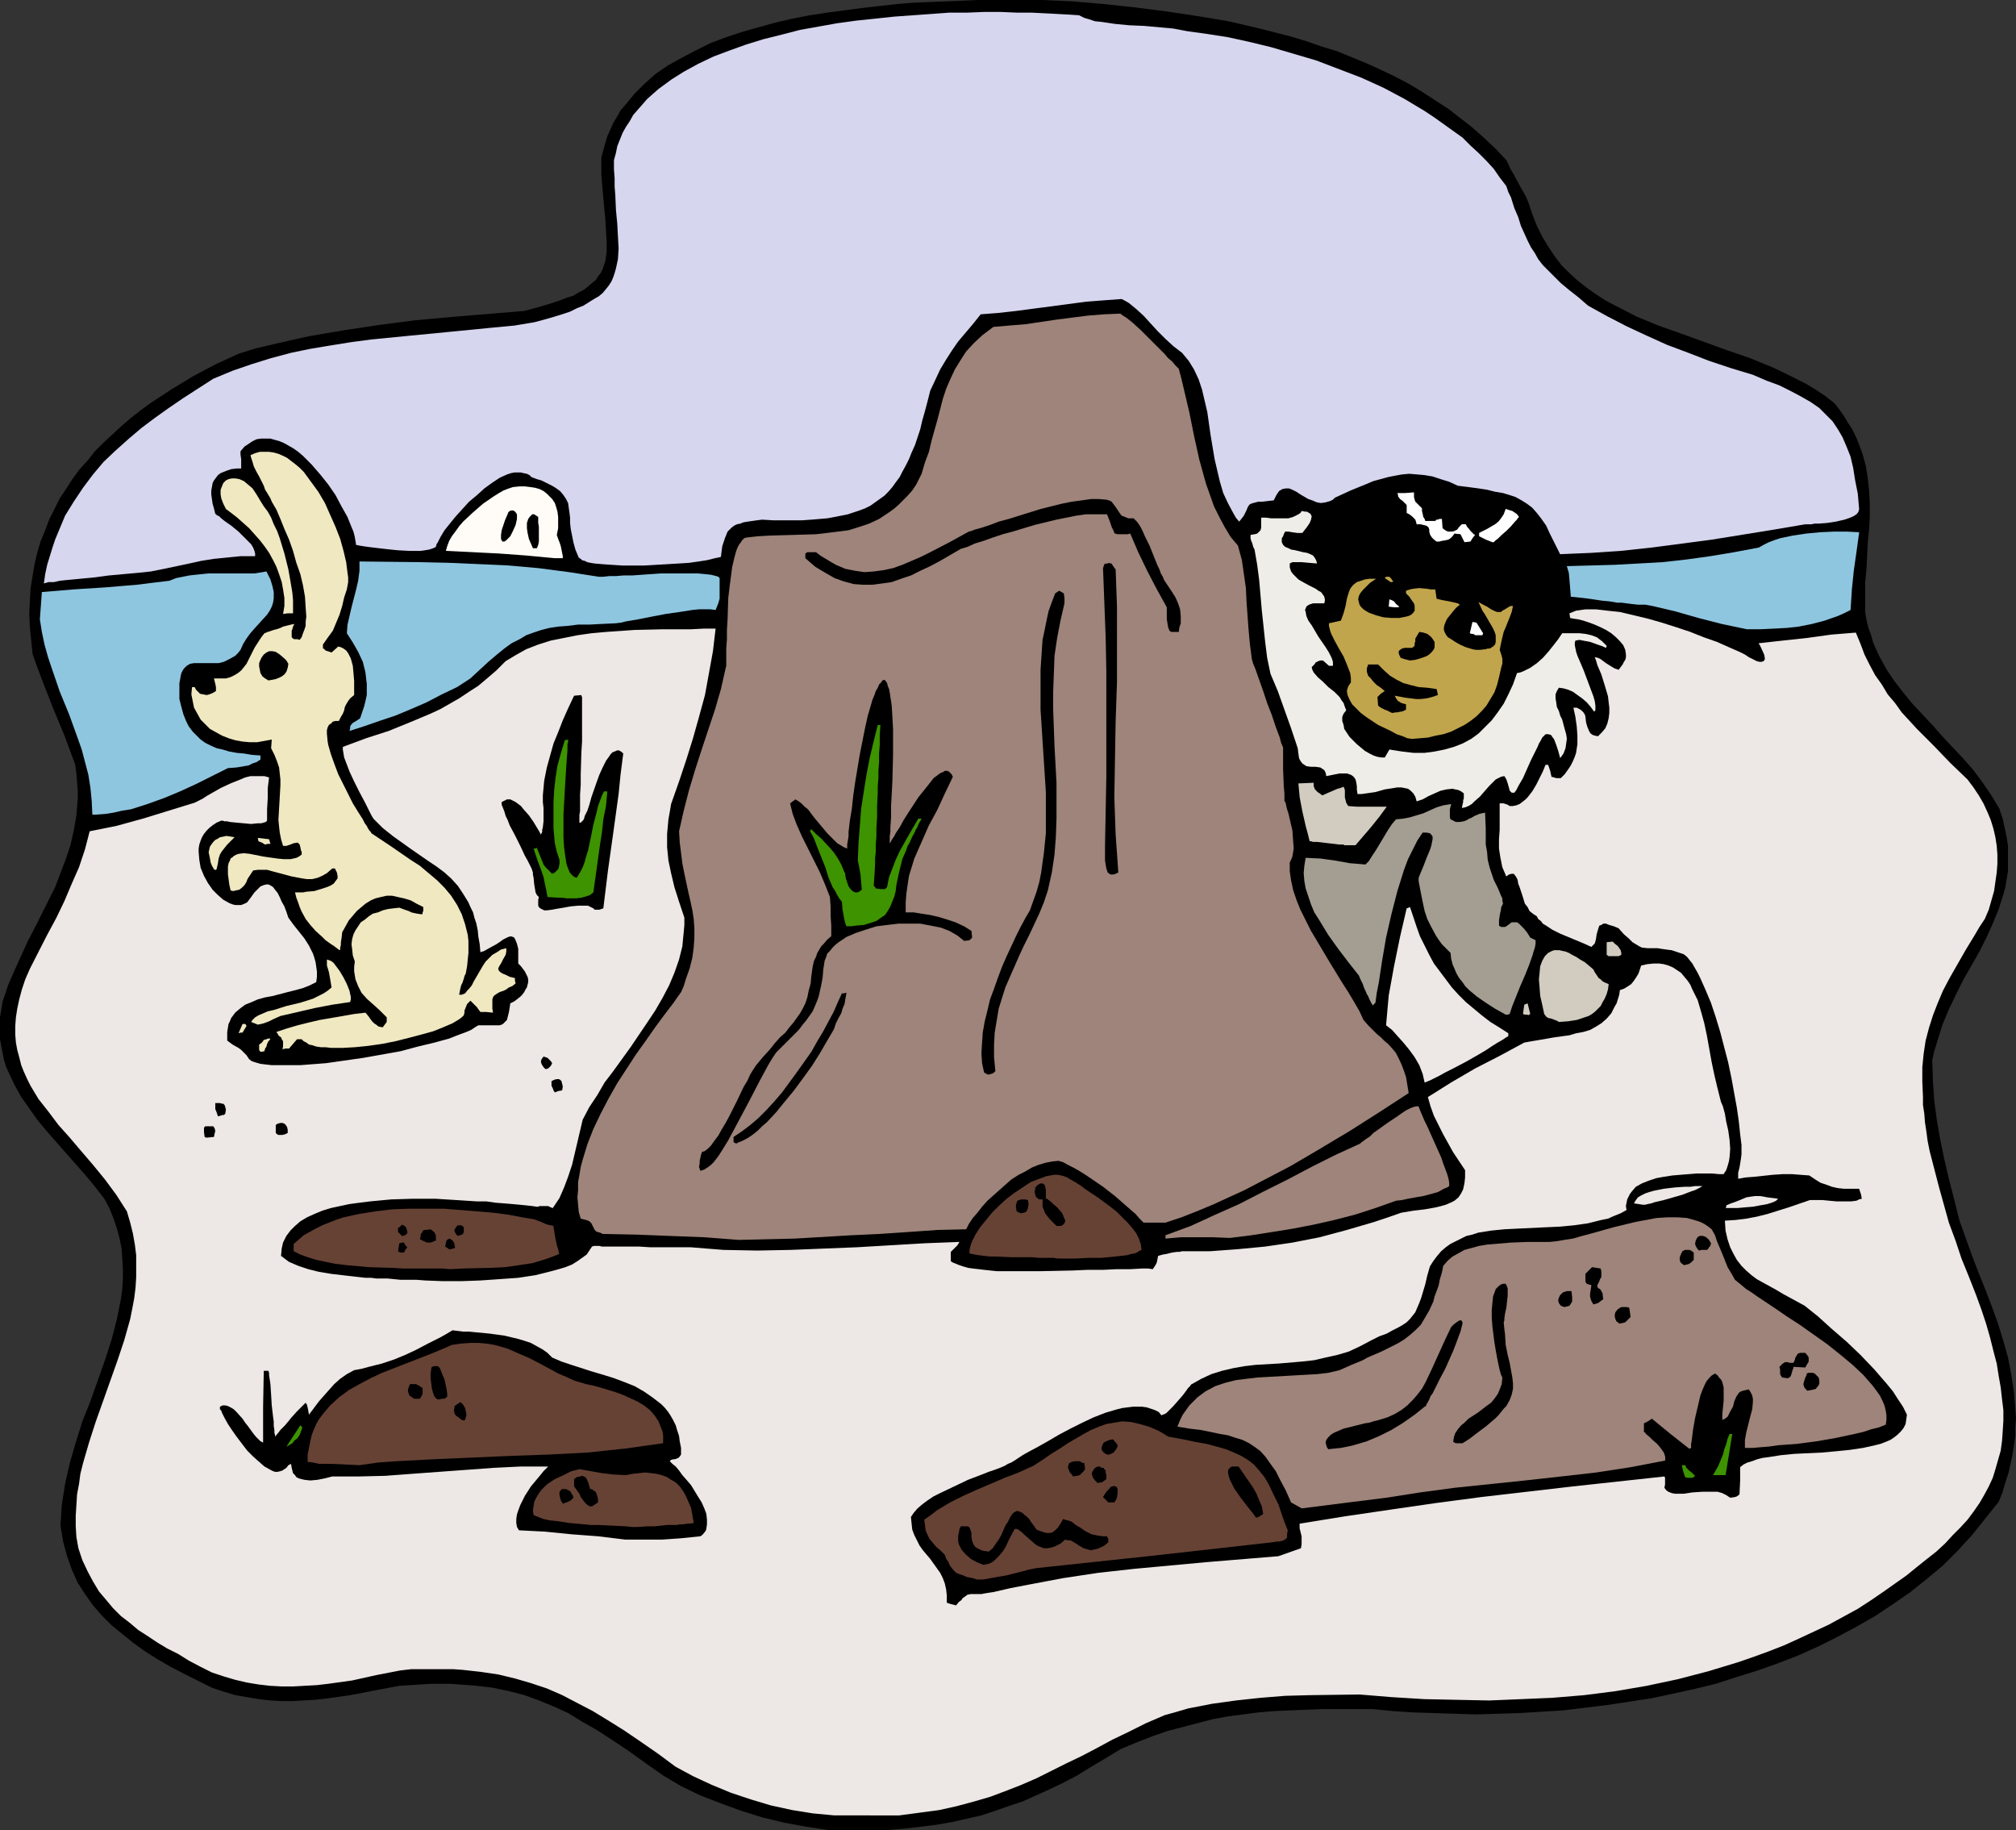 <?xml version="1.0" encoding="UTF-8" standalone="no"?>
<svg
   version="1.0"
   width="129.724mm"
   height="117.736mm"
   id="svg86"
   sodipodi:docname="Eskimo Playing.wmf"
   xmlns:inkscape="http://www.inkscape.org/namespaces/inkscape"
   xmlns:sodipodi="http://sodipodi.sourceforge.net/DTD/sodipodi-0.dtd"
   xmlns="http://www.w3.org/2000/svg"
   xmlns:svg="http://www.w3.org/2000/svg">
  <rect width="100%" height="100%" fill="#333333" stroke="none"/>
  <sodipodi:namedview
     id="namedview86"
     pagecolor="#ffffff"
     bordercolor="#000000"
     borderopacity="0.25"
     inkscape:showpageshadow="2"
     inkscape:pageopacity="0.0"
     inkscape:pagecheckerboard="0"
     inkscape:deskcolor="#d1d1d1"
     inkscape:document-units="mm" />
  <defs
     id="defs1">
    <pattern
       id="WMFhbasepattern"
       patternUnits="userSpaceOnUse"
       width="6"
       height="6"
       x="0"
       y="0" />
  </defs>
  <path
     style="fill:#000000;fill-opacity:1;fill-rule:evenodd;stroke:none"
     d="m 201.353,444.987 -5.333,-0.808 -5.333,-0.969 -5.333,-1.293 -5.171,-1.616 -4.848,-1.777 -5.01,-1.939 -4.686,-2.262 -4.363,-2.585 -4.363,-3.07 -4.04,-2.908 -3.878,-2.585 -3.717,-2.424 -3.717,-2.101 -3.394,-2.101 -3.555,-1.616 -3.555,-1.454 -3.555,-1.293 -3.717,-0.969 -3.878,-0.808 -4.04,-0.485 -4.202,-0.323 -2.262,-0.162 h -4.686 l -2.424,0.162 -2.586,0.162 -2.586,0.162 -5.979,1.131 -5.818,1.131 -5.656,0.808 -2.909,0.323 -2.747,0.162 -2.747,0.162 h -2.909 l -2.747,-0.162 -2.747,-0.323 -2.909,-0.485 -2.747,-0.485 -2.747,-0.808 -2.909,-0.969 -6.787,-3.393 -3.394,-1.777 -3.07,-1.777 -3.07,-1.939 -2.909,-2.101 -2.586,-2.101 -2.586,-2.101 -2.424,-2.424 -2.101,-2.424 -1.939,-2.747 -1.778,-2.747 -1.454,-3.232 -1.131,-3.232 -0.485,-1.777 -0.485,-1.777 -0.323,-1.939 -0.323,-1.939 0.162,-2.585 0.162,-2.424 0.808,-5.171 1.131,-5.009 1.454,-5.009 1.616,-5.171 1.939,-4.847 3.555,-10.018 1.616,-5.009 1.293,-5.009 0.485,-2.424 0.485,-2.424 0.323,-2.424 0.162,-2.585 v -2.424 l -0.162,-2.424 -0.162,-2.424 -0.485,-2.424 -0.646,-2.424 -0.808,-2.424 -0.97,-2.424 -1.293,-2.424 -2.262,-2.908 -2.262,-2.747 -4.848,-5.494 -4.686,-5.332 L 9.05,272.26 7.11,269.513 5.171,266.766 3.555,263.858 2.101,260.788 1.454,259.333 0.97,257.718 0.646,256.102 0.323,254.486 0,252.709 v -1.616 -1.939 -1.777 l 0.323,-1.939 0.323,-1.939 1.293,-3.878 1.616,-3.716 1.616,-3.555 1.616,-3.555 1.778,-3.393 1.616,-3.232 3.232,-6.463 1.293,-3.393 1.293,-3.393 1.131,-3.393 0.808,-3.555 0.646,-3.716 0.162,-1.939 0.162,-2.101 v -1.939 l -0.162,-2.101 -0.162,-2.101 -0.323,-2.262 -2.586,-6.948 -2.747,-6.625 -2.586,-6.625 -1.293,-3.393 -1.131,-3.232 -0.323,-3.232 -0.323,-3.232 -0.162,-3.232 0.162,-3.232 0.162,-2.908 0.485,-3.07 0.485,-2.908 0.646,-2.747 0.808,-2.747 1.131,-2.747 0.97,-2.585 1.293,-2.585 1.293,-2.585 1.616,-2.424 1.454,-2.262 1.778,-2.424 1.939,-2.101 1.778,-2.262 2.101,-2.101 2.101,-1.939 2.262,-2.101 2.262,-1.939 2.262,-1.777 2.424,-1.777 5.171,-3.393 5.333,-3.232 5.494,-2.908 5.656,-2.585 4.202,-1.293 4.202,-0.969 4.202,-0.969 4.363,-0.969 8.565,-1.454 8.565,-1.293 8.726,-1.131 8.888,-0.808 17.614,-1.454 2.424,-0.646 2.262,-0.646 2.101,-0.646 1.939,-0.646 1.616,-0.646 1.616,-0.485 1.293,-0.808 1.293,-0.646 0.97,-0.808 0.97,-0.808 0.97,-0.808 0.485,-0.808 0.646,-0.808 0.485,-0.969 0.323,-0.969 0.323,-0.969 0.162,-1.131 0.162,-1.131 v -2.424 l -0.162,-2.585 -0.162,-2.908 -0.323,-3.393 -0.323,-3.555 -0.162,-1.939 -0.162,-1.939 v -2.101 -2.101 l 0.485,-1.777 0.485,-1.777 0.485,-1.616 0.808,-1.777 0.646,-1.454 0.97,-1.616 0.808,-1.454 1.131,-1.293 2.262,-2.747 2.424,-2.424 2.747,-2.424 3.07,-2.101 3.232,-1.777 3.394,-1.777 3.555,-1.777 3.878,-1.454 3.878,-1.293 4.04,-1.131 4.04,-1.131 4.202,-0.969 4.202,-0.808 4.202,-0.646 8.565,-1.131 4.202,-0.485 4.363,-0.485 4.04,-0.323 4.202,-0.162 3.878,-0.162 3.878,-0.162 L 238.037,0 h 3.394 3.394 8.726 l 7.272,0.323 7.434,0.646 7.595,0.808 7.595,0.969 7.595,1.131 7.757,1.293 7.595,1.777 7.595,1.939 3.717,1.131 3.717,1.293 3.717,1.131 3.555,1.454 3.555,1.454 3.555,1.616 3.394,1.616 3.394,1.777 3.232,1.939 3.232,2.101 3.232,2.101 2.909,2.262 2.909,2.262 2.909,2.585 2.747,2.585 2.586,2.747 0.646,1.293 0.323,0.808 0.485,0.808 0.323,0.485 0.323,0.646 0.323,0.646 0.485,0.808 0.485,0.969 0.646,1.131 0.646,1.131 0.646,1.454 0.97,2.908 1.131,2.908 1.293,2.585 1.454,2.424 1.616,2.424 1.616,2.101 1.939,1.939 1.939,1.777 2.262,1.777 2.262,1.616 2.262,1.454 2.424,1.293 2.586,1.293 2.424,1.293 5.494,2.262 5.494,1.939 11.15,4.039 5.656,1.939 5.494,2.262 2.747,1.293 2.586,1.293 2.586,1.293 2.424,1.454 2.424,1.616 2.262,1.777 1.131,1.454 1.131,1.616 0.97,1.616 0.97,1.454 0.808,1.616 0.646,1.454 1.131,3.07 0.808,2.908 0.485,3.07 0.323,3.07 0.162,2.908 v 3.232 l -0.162,3.07 -0.323,3.232 -0.162,3.232 -0.162,3.232 -0.323,3.393 v 3.555 3.555 l 0.323,1.939 0.485,1.939 0.646,1.777 0.485,1.777 1.454,3.232 1.778,3.232 1.939,2.908 2.262,2.908 2.262,2.747 2.424,2.585 2.424,2.585 2.424,2.747 5.01,5.332 2.424,2.747 2.262,3.07 2.101,3.07 1.939,3.232 0.808,2.424 0.485,2.262 0.485,2.262 0.323,2.101 v 2.101 2.101 1.939 l -0.323,1.939 -0.323,1.939 -0.485,1.777 -1.131,3.555 -1.454,3.555 -1.454,3.232 -1.778,3.555 -1.939,3.393 -1.939,3.393 -1.778,3.555 -1.778,3.716 -1.616,3.878 -1.293,4.201 -0.646,2.101 -0.485,2.101 0.162,5.171 0.323,4.847 0.646,4.686 0.808,4.686 0.97,4.686 1.131,4.847 1.293,5.009 1.293,5.17 3.07,8.564 1.616,4.201 1.616,4.039 1.616,4.201 1.454,4.039 1.293,4.201 1.131,4.039 0.808,4.201 0.646,4.201 0.323,4.201 0.162,2.101 -0.162,2.262 v 2.101 l -0.323,2.262 -0.323,2.101 -0.485,2.262 -0.485,2.262 -0.808,2.424 -0.646,2.262 -0.97,2.424 -3.232,4.039 -3.232,4.039 -3.394,3.716 -3.717,3.716 -3.878,3.232 -4.04,3.232 -4.202,2.908 -4.363,2.908 -4.525,2.585 -4.525,2.424 -4.848,2.424 -4.686,2.101 -5.01,1.939 -5.01,1.777 -5.171,1.616 -5.01,1.616 -5.333,1.293 -5.171,1.131 -5.333,1.131 -5.333,0.808 -5.333,0.808 -5.333,0.646 -5.333,0.646 -5.333,0.323 -5.171,0.323 -5.333,0.162 -5.333,0.162 -5.171,-0.162 -5.01,-0.162 -5.01,-0.162 -5.01,-0.323 -4.848,-0.485 h -4.202 -4.202 -3.878 l -4.04,0.162 -3.878,0.162 -3.717,0.162 -3.878,0.323 -3.717,0.485 -3.717,0.485 -3.555,0.646 -3.717,0.969 -3.717,0.969 -3.717,0.969 -3.717,1.293 -3.717,1.454 -3.878,1.616 -3.717,2.262 -3.555,2.101 -3.394,2.101 -3.394,1.777 -3.394,1.616 -3.232,1.454 -3.232,1.454 -3.394,1.131 -3.232,1.131 -3.394,1.131 -3.555,0.808 -3.555,0.808 -3.717,0.646 -3.878,0.485 -4.04,0.485 -4.202,0.323 z"
     id="path1" />
  <path
     style="fill:#ede8e5;fill-opacity:1;fill-rule:evenodd;stroke:none"
     d="m 202.808,441.432 -5.171,-0.485 -5.01,-0.808 -5.171,-1.131 -4.848,-1.454 -4.848,-1.616 -4.686,-1.939 -4.525,-2.101 -4.202,-2.262 -4.363,-3.232 -4.202,-2.908 -4.04,-2.747 -3.878,-2.424 -3.717,-2.262 -3.717,-1.939 -3.717,-1.939 -3.717,-1.616 -3.878,-1.293 -3.878,-1.131 -4.04,-0.969 -4.363,-0.646 -4.363,-0.485 -2.262,-0.162 h -2.424 -2.586 -2.586 -2.586 l -2.747,0.323 -5.818,1.131 -5.818,1.293 -5.818,0.808 -2.747,0.323 -2.909,0.162 -2.909,0.162 h -2.747 l -2.909,-0.162 -2.747,-0.323 -2.909,-0.485 -2.747,-0.646 -2.747,-0.808 -2.909,-0.969 -2.909,-1.454 -2.747,-1.454 -2.586,-1.616 -2.586,-1.293 -2.424,-1.454 -2.424,-1.616 -2.262,-1.454 -2.101,-1.777 -2.101,-1.616 -1.939,-1.939 -1.616,-1.939 -1.778,-2.101 -1.454,-2.424 -1.293,-2.424 -1.293,-2.747 -0.97,-2.908 -0.485,-2.747 -0.162,-2.585 v -2.585 l 0.162,-2.585 0.162,-2.585 0.485,-2.585 0.323,-2.424 0.646,-2.585 1.454,-5.009 1.616,-5.009 1.778,-5.009 3.555,-10.018 1.616,-4.847 1.454,-5.171 0.485,-2.424 0.485,-2.585 0.323,-2.585 0.162,-2.585 v -2.585 -2.747 l -0.323,-2.585 -0.485,-2.747 -0.646,-2.585 -0.808,-2.747 -2.586,-4.039 -2.747,-3.716 -2.909,-3.555 -2.909,-3.393 -2.747,-3.232 -2.747,-3.07 -2.424,-3.232 -2.424,-3.07 -1.939,-3.232 -0.808,-1.616 -0.808,-1.777 -0.646,-1.616 -0.485,-1.939 -0.485,-1.777 -0.323,-1.777 -0.162,-1.939 v -2.101 l 0.162,-2.101 0.323,-2.101 0.485,-2.262 0.646,-2.424 0.808,-2.424 1.131,-2.585 4.202,-8.241 2.262,-4.201 1.939,-4.039 1.778,-4.201 1.778,-4.039 1.454,-4.363 1.131,-4.363 3.232,-0.646 3.232,-0.646 6.464,-1.777 6.302,-1.939 6.302,-1.939 0.97,-0.485 0.97,-0.485 0.97,-0.646 1.131,-0.646 2.262,-1.293 2.424,-1.131 2.424,-0.969 1.131,-0.485 1.293,-0.323 h 1.131 1.293 0.97 l 1.131,0.323 -0.323,2.585 v 2.424 l -0.162,2.747 v 2.747 l -0.323,0.323 -0.485,0.162 -0.646,0.162 h -0.808 l -1.616,0.162 -1.778,-0.162 -1.778,-0.162 -1.616,-0.162 -0.646,-0.162 h -0.646 l -0.485,-0.162 h -0.323 l -1.131,0.485 -0.97,0.646 -0.808,0.646 -0.646,0.646 -0.646,0.808 -0.485,0.808 -0.323,0.808 -0.323,0.969 -0.162,0.969 v 0.808 l 0.162,1.939 0.323,1.939 0.808,1.939 0.97,1.777 1.131,1.616 1.293,1.293 1.293,1.131 1.454,0.808 0.808,0.323 0.646,0.162 h 0.808 0.646 l 0.808,-0.323 0.646,-0.323 0.97,-1.293 0.808,-1.131 0.808,-0.808 0.646,-0.646 0.808,-0.323 0.646,-0.162 h 0.485 l 0.646,0.323 0.485,0.323 0.485,0.646 0.646,0.808 0.485,0.969 0.485,1.131 0.646,1.131 0.485,1.293 0.485,1.454 1.293,1.777 1.293,1.616 1.293,1.616 1.131,1.777 0.97,1.939 0.323,0.969 0.323,1.131 0.162,1.131 0.162,1.131 v 1.293 l -0.162,1.293 -1.616,0.808 -1.616,0.646 -1.778,0.485 -1.939,0.485 -3.717,0.969 -1.778,0.323 -1.778,0.485 -1.454,0.646 -1.616,0.646 -1.293,0.969 -1.131,0.969 -0.97,1.293 -0.323,0.808 -0.323,0.646 -0.162,0.969 -0.162,0.969 v 0.969 1.131 l 0.646,0.485 0.646,0.485 1.454,0.808 0.646,0.485 0.646,0.646 0.646,0.646 0.646,0.969 0.646,0.485 0.97,0.323 1.131,0.323 1.293,0.162 1.454,0.162 h 1.454 3.555 1.939 l 2.101,-0.162 4.202,-0.323 4.525,-0.646 4.525,-0.646 4.525,-0.808 4.525,-0.808 4.202,-1.131 4.04,-0.969 1.778,-0.485 1.778,-0.485 1.616,-0.646 1.293,-0.485 1.293,-0.485 1.131,-0.485 0.97,-0.646 0.808,-0.485 h 4.525 0.646 l 0.485,-0.162 0.323,-0.162 0.323,-0.323 0.323,-0.323 0.323,-0.323 0.162,-0.646 0.162,-0.646 0.162,-0.646 0.162,-0.969 0.162,-1.131 0.97,-0.485 0.646,-0.485 0.808,-0.646 0.485,-0.485 0.485,-0.646 0.323,-0.646 0.323,-0.485 0.162,-0.646 0.162,-0.646 v -0.646 l -0.162,-0.646 -0.323,-0.646 -0.323,-0.646 -0.485,-0.646 -0.485,-0.646 -0.646,-0.646 v -0.969 -0.969 -0.808 -0.808 l -0.162,-0.646 -0.162,-0.646 -0.323,-0.808 -0.323,-0.646 -0.323,-0.162 -0.485,-0.162 -0.646,0.162 -0.646,0.323 -0.646,0.323 -0.646,0.485 -0.97,0.646 -1.778,0.969 -1.131,0.646 -0.97,0.323 -0.162,-1.939 -0.323,-1.777 -0.162,-1.616 -0.323,-1.616 -0.485,-1.454 -0.323,-1.293 -0.646,-1.293 -0.485,-1.131 -1.293,-2.101 -1.293,-1.939 -1.616,-1.777 -1.616,-1.454 -1.939,-1.454 -1.939,-1.293 -2.101,-1.454 -2.101,-1.454 -2.262,-1.616 -2.262,-1.616 -2.424,-1.939 -2.262,-2.262 -0.485,-0.808 -0.485,-0.969 -1.131,-2.262 -1.293,-2.424 -1.293,-2.585 -1.131,-2.424 -0.485,-1.293 -0.808,-2.101 -0.162,-0.969 -0.162,-0.969 v -0.646 l 5.656,-2.101 5.494,-1.777 5.171,-2.101 5.01,-2.101 2.424,-1.131 2.262,-1.293 2.262,-1.293 2.424,-1.616 2.262,-1.454 2.101,-1.777 2.262,-1.939 2.262,-2.262 2.424,-1.454 2.586,-1.454 2.909,-1.131 3.07,-0.969 3.232,-0.646 3.232,-0.646 3.394,-0.485 3.555,-0.323 6.949,-0.485 6.949,-0.162 h 3.394 3.394 l 3.07,-0.162 h 2.909 l -0.646,5.494 -0.97,5.332 -0.97,5.332 -1.454,5.332 -1.454,5.171 -1.616,5.171 -1.778,5.332 -1.939,5.494 -0.323,1.939 -0.323,1.777 -0.162,1.777 -0.162,1.777 v 3.232 l 0.323,3.232 0.646,3.07 0.808,3.393 1.131,3.555 0.646,1.939 0.646,1.939 v 1.777 l -0.162,1.777 -0.162,1.616 -0.162,1.777 -0.808,3.232 -1.131,3.232 -1.293,3.07 -1.616,3.07 -1.778,3.07 -1.939,2.908 -4.04,5.978 -4.202,5.817 -2.101,2.747 -1.778,3.07 -1.939,2.908 -1.616,3.07 -1.293,5.494 -1.293,5.494 -0.97,2.908 -0.97,2.585 -1.131,2.585 -1.616,2.424 -0.485,-0.162 -0.646,-0.323 h -1.131 -0.97 l -0.323,0.162 h -0.323 l -1.131,-0.162 -1.454,-0.162 -1.616,-0.162 -1.778,-0.162 -1.939,-0.162 -2.101,-0.162 -2.262,-0.323 h -2.262 l -5.01,-0.323 -5.171,-0.323 h -5.333 l -5.333,0.162 -5.171,0.485 -2.586,0.323 -2.424,0.323 -2.262,0.485 -2.262,0.485 -2.101,0.646 -1.939,0.808 -1.778,0.808 -1.616,0.969 -1.293,1.131 -1.131,1.131 -0.97,1.293 -0.808,1.616 -0.323,1.454 -0.162,1.777 1.939,1.454 1.131,0.485 1.131,0.485 2.424,0.808 2.586,0.646 2.909,0.485 2.747,0.323 5.656,0.646 h 0.646 0.808 l 1.131,0.162 h 1.293 1.454 l 1.616,0.162 1.616,0.162 h 1.939 1.939 l 2.101,0.162 4.202,0.162 h 4.686 l 4.525,-0.162 4.686,-0.323 4.525,-0.323 2.101,-0.323 2.101,-0.323 1.939,-0.485 1.939,-0.485 1.778,-0.485 1.616,-0.485 1.616,-0.646 1.293,-0.808 1.131,-0.808 1.131,-0.808 0.646,-0.969 0.646,-0.969 0.485,-0.162 h 1.293 l 0.646,0.162 h 1.939 1.454 1.454 1.939 2.262 l 2.586,0.162 h 2.909 3.232 1.778 1.939 l 4.04,0.323 4.04,0.323 8.242,0.162 8.08,-0.162 8.08,-0.323 8.08,-0.323 16.483,-0.969 8.403,-0.323 -0.485,0.808 -0.485,0.485 -1.131,1.131 v 2.262 l 0.485,0.323 0.808,0.323 0.808,0.323 0.97,0.323 1.131,0.323 1.131,0.162 1.454,0.162 1.293,0.162 3.07,0.323 h 3.394 7.434 l 7.595,-0.162 3.717,-0.162 h 3.717 l 3.394,-0.162 h 3.232 l 2.909,-0.162 h 1.454 l 1.131,0.162 0.646,-0.969 0.323,-0.646 0.323,-1.616 1.131,-0.323 0.97,-0.162 0.646,-0.162 0.646,-0.162 1.131,-0.162 h 0.646 l 0.646,-0.162 h 6.787 l 6.626,-0.485 6.787,-0.646 6.626,-0.969 6.626,-1.293 6.626,-1.777 6.626,-1.939 3.394,-1.131 3.232,-1.131 2.909,-0.485 2.747,-0.323 2.747,-0.485 1.293,-0.323 1.131,-0.323 1.131,-0.485 0.97,-0.485 0.97,-0.808 0.646,-0.969 0.485,-0.969 0.323,-1.454 0.162,-1.454 v -1.777 l -2.909,-4.363 -2.424,-4.363 -1.131,-2.262 -1.131,-2.262 -0.808,-2.262 -0.646,-2.262 5.656,-3.555 5.818,-3.393 5.979,-3.07 5.979,-3.232 1.778,-0.323 1.939,-0.323 3.717,-0.646 3.555,-0.485 1.616,-0.485 1.778,-0.323 1.616,-0.485 1.454,-0.808 1.293,-0.808 1.293,-1.131 1.131,-1.293 0.808,-1.616 0.485,-0.808 0.646,-2.101 0.162,-1.131 0.97,-0.323 0.808,-0.485 0.97,-0.646 0.646,-0.808 0.646,-0.969 0.485,-0.808 0.323,-0.969 0.323,-0.969 1.454,-0.323 1.616,-0.162 h 1.293 l 1.131,0.162 1.131,0.323 1.131,0.485 0.97,0.646 0.97,0.646 0.808,0.969 0.808,0.969 0.646,0.969 0.485,1.131 1.293,2.585 0.808,2.747 0.808,2.908 0.646,3.07 1.131,6.302 0.646,3.07 0.646,2.747 0.646,2.585 0.323,1.293 0.485,1.131 0.485,1.777 0.323,1.939 0.485,2.101 0.323,2.262 0.162,2.262 -0.162,2.101 -0.162,0.969 -0.323,1.131 -0.323,0.969 -0.646,0.969 h -1.131 l -1.616,-0.162 h -3.717 l -4.04,0.323 -1.939,0.162 -2.101,0.323 -1.778,0.323 -1.939,0.646 -1.616,0.646 -1.454,0.808 -0.97,1.131 -0.485,0.646 -0.323,0.646 -0.323,0.646 -0.162,0.808 -0.162,0.808 0.162,0.969 -1.454,0.808 -1.616,0.646 -1.454,0.646 -1.616,0.323 -3.232,0.808 -3.394,0.485 -3.394,0.323 -3.555,0.162 -6.787,0.323 -3.232,0.162 -3.232,0.323 -3.07,0.485 -1.454,0.485 -1.454,0.323 -1.293,0.646 -1.293,0.646 -1.293,0.646 -1.131,0.808 -1.131,0.969 -0.97,1.131 -0.97,1.293 -0.808,1.293 -0.646,2.262 -0.485,2.101 -0.485,1.616 -0.485,1.616 -0.485,1.293 -0.485,1.131 -0.485,1.131 -0.646,0.808 -0.646,0.808 -0.808,0.808 -0.97,0.646 -1.131,0.646 -1.293,0.646 -1.454,0.808 -1.778,0.646 -1.939,0.969 -2.747,1.454 -2.747,1.293 -2.747,0.808 -2.909,0.646 -2.747,0.646 -2.909,0.323 -5.656,0.485 -5.656,0.323 -2.747,0.323 -2.747,0.485 -2.747,0.646 -2.586,0.808 -2.424,1.131 -2.586,1.454 v 0.162 l -0.323,0.323 -0.323,0.323 -0.323,0.485 -0.97,1.293 -1.131,1.293 -1.131,1.293 -1.131,1.131 -0.485,0.485 -0.485,0.323 -0.485,0.162 -0.323,0.162 -0.646,-0.808 -0.97,-0.485 -0.97,-0.323 -0.97,-0.323 -1.131,-0.162 h -1.131 -1.131 l -1.293,0.162 -1.293,0.162 -1.293,0.323 -2.747,0.808 -2.909,1.131 -2.747,1.293 -2.909,1.454 -2.747,1.454 -2.747,1.616 -2.586,1.454 -2.424,1.293 -1.131,0.646 -0.97,0.646 -0.97,0.646 -0.808,0.485 -0.808,0.323 -0.808,0.485 -1.131,0.485 -1.293,0.485 -1.454,0.485 -1.616,0.646 -3.394,1.293 -3.394,1.616 -3.394,1.616 -1.616,0.808 -1.454,0.969 -1.293,0.969 -1.131,0.969 -0.97,1.131 -0.646,0.969 0.162,1.616 0.162,1.454 0.485,1.293 0.646,1.293 0.646,1.293 0.808,1.131 1.778,2.101 1.616,2.262 0.808,1.131 0.646,1.293 0.485,1.293 0.323,1.454 0.162,1.454 v 1.777 l 0.485,0.162 0.485,0.162 0.646,0.162 0.646,0.162 0.646,-0.808 0.646,-0.485 0.323,-0.485 0.485,-0.323 0.646,-0.485 0.808,-0.162 h 0.808 1.131 0.646 l 0.808,-0.162 0.97,-0.162 1.131,-0.162 4.202,-0.969 4.202,-0.808 8.565,-1.616 8.565,-1.293 8.726,-0.969 8.726,-0.808 8.726,-0.808 17.614,-1.454 5.494,-1.939 0.162,-0.969 v -0.969 -0.969 l -0.162,-0.646 -0.323,-1.293 v -0.485 -0.646 l 10.989,-1.777 10.989,-1.616 11.15,-1.616 10.989,-1.454 11.15,-1.293 11.15,-1.293 22.301,-2.424 0.162,0.323 v 1.616 l -0.162,0.808 0.485,0.646 0.485,0.323 0.808,0.323 0.808,0.162 h 0.97 1.131 l 2.101,-0.323 2.424,-0.162 h 2.424 1.293 l 1.131,0.323 0.97,0.485 0.97,0.646 1.131,-0.162 0.485,-0.162 0.646,-0.485 0.162,-3.393 v -3.232 l 0.808,-0.646 0.97,-0.485 1.131,-0.323 1.293,-0.485 1.293,-0.323 1.293,-0.162 3.07,-0.485 3.232,-0.323 3.394,-0.162 3.394,-0.162 3.555,-0.323 3.232,-0.323 3.232,-0.485 2.909,-0.646 1.293,-0.323 1.293,-0.485 1.131,-0.485 0.97,-0.646 0.808,-0.646 0.808,-0.808 0.646,-0.808 0.485,-0.969 0.162,-1.131 0.162,-1.131 -0.97,-1.939 -1.293,-1.939 -1.131,-1.777 -1.454,-1.777 -3.07,-3.555 -3.394,-3.555 -3.394,-3.232 -3.555,-3.07 -3.394,-3.07 -3.232,-2.585 -3.555,-1.939 -1.778,-0.969 -1.616,-0.969 -3.232,-1.777 -1.454,-0.808 -1.293,-0.969 -1.293,-1.131 -1.131,-1.131 -1.131,-1.454 -0.808,-1.454 -0.808,-1.616 -0.646,-1.939 -0.485,-2.101 -0.162,-2.424 2.586,-0.162 2.586,-0.323 2.586,-0.485 2.586,-0.646 5.171,-1.616 5.171,-1.777 h 1.454 0.808 0.808 l 1.616,0.162 1.778,0.162 h 1.778 1.778 l 1.293,-0.162 0.646,-0.323 0.646,-0.162 -0.162,-0.969 -0.162,-0.485 -0.323,-0.969 h -1.939 -1.778 l -1.454,-0.162 -1.454,-0.323 -1.293,-0.485 -1.454,-0.485 -1.293,-0.808 -1.454,-0.969 -2.101,-0.162 -2.101,-0.162 h -2.262 l -2.424,0.162 -4.525,0.485 -2.101,0.162 -1.778,0.323 v -0.969 -0.485 l 0.162,-0.646 0.162,-0.646 0.162,-0.969 0.162,-0.969 0.162,-1.293 v -0.969 -1.293 l -0.323,-2.585 -0.323,-3.07 -0.485,-3.393 -0.646,-3.555 -0.646,-3.555 -0.808,-3.878 -0.97,-3.716 -0.97,-3.716 -1.131,-3.716 -1.131,-3.393 -1.293,-3.07 -1.293,-2.908 -0.646,-1.293 -0.646,-1.131 -0.646,-1.131 -0.646,-0.808 -0.646,-0.808 -0.808,-0.646 -1.454,-0.485 -1.454,-0.485 -1.293,-0.162 -1.131,-0.162 -0.97,-0.162 h -2.424 l -1.454,-0.162 -0.646,-0.323 -0.808,-0.485 -0.808,-0.485 -0.97,-0.969 -1.131,-0.969 -1.293,-1.454 -1.131,-0.485 -1.131,-0.323 -0.808,-0.323 h -0.646 l -0.485,0.323 -0.485,0.162 -0.162,0.485 -0.162,0.485 -0.323,1.131 -0.162,1.131 -0.162,0.646 -0.162,0.485 -0.485,0.485 -0.323,0.323 -1.778,-0.808 -1.939,-0.808 -1.939,-0.808 -1.939,-0.808 -1.939,-0.969 -1.454,-0.969 -0.808,-0.485 -0.485,-0.646 -0.646,-0.485 -0.323,-0.646 -0.97,-0.646 -0.808,-0.646 -0.485,-0.969 -0.646,-0.808 -0.646,-2.101 -0.646,-1.939 -0.323,-0.808 -0.162,-0.969 -0.323,-0.646 -0.323,-0.485 -0.323,-0.323 h -0.485 l -0.646,0.162 -0.646,0.485 -0.485,-1.131 -0.485,-1.131 -0.485,-2.424 -0.323,-2.101 v -2.262 l 0.162,-2.262 v -4.363 -2.101 h 0.97 l 0.485,0.162 0.485,0.162 0.485,0.323 h 0.808 l 0.808,-0.162 0.808,-0.323 0.646,-0.485 0.808,-0.646 0.485,-0.485 1.131,-1.454 0.97,-1.616 0.808,-1.616 0.808,-1.616 0.323,-0.808 0.323,-0.808 h 0.646 l 0.485,1.454 0.323,1.454 0.646,0.162 0.485,0.162 h 0.485 0.646 l 0.97,-0.969 0.808,-1.131 0.646,-0.969 0.485,-0.969 0.485,-1.131 0.323,-0.969 0.323,-2.101 v -2.101 l -0.162,-2.262 -0.323,-2.262 -0.485,-2.262 h 0.808 l 0.646,0.323 0.485,0.323 0.485,0.485 0.323,0.485 0.162,0.485 0.162,1.454 0.323,1.131 0.485,1.131 0.323,0.485 0.485,0.323 0.485,0.162 0.808,0.162 0.97,-0.969 0.808,-0.969 0.485,-1.131 0.323,-1.293 0.162,-1.293 V 172.081 l -0.162,-1.293 -0.162,-1.454 -0.808,-2.747 -0.808,-2.585 -0.485,-1.131 -0.485,-1.131 -0.323,-1.131 -0.323,-0.808 0.808,0.162 0.646,0.323 1.293,0.969 1.293,0.808 0.808,0.485 0.97,0.323 0.485,-0.646 0.485,-0.646 0.323,-0.646 0.323,-0.485 0.162,-0.646 v -0.646 l -0.162,-1.131 -0.485,-1.131 -0.808,-0.969 -0.97,-0.969 -1.131,-0.969 -1.293,-0.808 -1.293,-0.646 -1.454,-0.646 -1.293,-0.485 -1.454,-0.485 -1.293,-0.323 -1.131,-0.162 -0.808,-0.162 -0.162,-1.131 0.808,-0.323 0.808,-0.323 1.131,-0.162 1.131,-0.162 h 2.586 l 2.747,0.323 3.07,0.323 3.394,0.808 3.394,0.808 3.394,0.969 3.555,1.131 3.394,1.131 3.232,1.293 3.232,1.131 2.909,1.293 2.586,1.131 1.293,0.646 0.97,0.646 0.97,0.485 0.97,0.485 0.646,0.162 h 0.485 l 0.485,-0.162 0.162,-0.162 0.162,-0.323 v -0.323 l -0.162,-0.808 -0.808,-1.777 -0.323,-0.646 -0.162,-0.162 v -0.162 l 5.818,-0.646 5.979,-0.646 5.818,-0.808 5.979,-0.485 1.131,2.747 0.97,2.585 1.293,2.585 1.293,2.424 1.616,2.262 1.454,2.424 1.778,2.101 1.616,2.262 3.717,4.039 4.04,4.039 4.04,4.201 4.202,4.039 1.454,1.939 1.293,1.939 1.131,1.939 0.97,2.101 0.808,1.939 0.646,2.101 0.485,2.101 0.323,2.101 0.162,2.101 v 2.262 l -0.162,2.101 -0.323,2.262 -0.323,2.262 -0.646,2.262 -0.646,2.262 -0.97,2.262 -1.293,1.939 -1.131,1.939 -2.262,3.716 -1.939,3.393 -1.939,3.393 -1.616,3.07 -1.293,3.07 -1.131,2.908 -0.97,3.07 -0.808,3.07 -0.485,3.232 -0.323,3.232 v 3.393 l 0.162,3.878 v 1.939 l 0.323,2.101 0.162,2.101 0.323,2.101 0.323,2.424 0.485,2.424 2.262,8.725 2.424,8.725 1.616,4.363 1.454,4.363 1.778,4.363 1.778,4.524 1.293,3.555 1.131,3.393 0.97,3.393 0.808,3.232 0.808,3.07 0.485,3.07 0.485,2.747 0.323,2.908 0.323,2.585 v 2.585 l -0.162,2.585 -0.162,2.262 -0.323,2.424 -0.646,2.262 -0.646,2.262 -0.646,2.101 -0.97,2.101 -1.131,2.101 -1.131,1.939 -1.454,2.101 -1.454,1.939 -1.778,1.939 -1.778,1.777 -1.939,2.101 -2.101,1.939 -2.262,1.777 -2.424,1.939 -2.586,2.101 -2.747,1.939 -2.747,1.939 -3.07,2.101 -3.232,2.101 -3.555,1.939 -3.555,1.939 -7.272,3.393 -3.555,1.616 -3.717,1.454 -3.555,1.293 -3.717,1.293 -3.717,1.131 -3.717,1.131 -7.434,1.939 -7.595,1.616 -7.595,1.293 -7.595,0.969 -7.757,0.646 -7.595,0.323 -7.757,0.323 -7.918,-0.162 -7.757,-0.162 -7.918,-0.485 -7.918,-0.646 -12.12,0.162 -5.979,0.162 -5.979,0.485 -5.979,0.646 -5.818,0.808 -5.818,1.131 -2.747,0.808 -2.909,0.808 -4.525,1.939 -4.202,2.101 -4.04,1.939 -3.878,2.101 -3.717,1.939 -3.717,1.777 -7.11,3.555 -3.717,1.616 -3.717,1.454 -3.878,1.454 -3.878,1.131 -4.202,1.131 -4.363,0.969 -4.848,0.646 -2.424,0.323 -2.424,0.323 z"
     id="path2" />
  <path
     style="fill:#664235;fill-opacity:1;fill-rule:evenodd;stroke:none"
     d="m 237.552,384.072 -0.97,-0.323 -0.808,-0.162 -0.808,-0.162 -0.646,-0.323 -0.97,-0.323 -0.808,-0.323 -0.646,-0.646 -0.646,-0.808 -0.323,-0.485 -0.323,-0.808 -0.485,-0.646 -0.323,-0.969 -1.131,-1.131 -0.97,-0.808 -0.808,-0.969 -0.808,-0.969 -0.485,-0.969 -0.485,-1.131 -0.162,-1.293 -0.162,-1.293 1.616,-1.131 1.454,-1.131 3.232,-1.939 3.232,-1.616 3.232,-1.454 6.787,-2.908 3.394,-1.293 3.555,-1.616 2.262,-1.454 2.101,-1.454 2.101,-1.293 1.939,-1.293 1.939,-1.131 1.939,-1.131 1.778,-0.969 1.939,-0.808 1.778,-0.646 1.939,-0.323 1.939,-0.323 2.101,0.162 2.101,0.485 2.262,0.646 1.131,0.485 1.131,0.485 1.131,0.646 1.293,0.808 1.778,0.323 1.778,0.323 3.07,0.646 2.747,0.485 2.424,0.646 2.262,0.646 1.939,0.808 1.778,0.808 1.616,0.969 1.454,1.131 1.293,1.454 1.293,1.616 1.131,1.939 0.97,2.101 1.293,2.585 0.485,1.454 0.485,1.454 0.646,1.777 0.646,1.616 -0.162,0.969 v 0.808 l -0.323,0.323 -0.485,0.323 -0.485,0.162 -0.646,0.162 h -0.646 l -0.97,0.162 -28.765,3.232 -28.765,3.07 -1.616,0.323 -1.778,0.485 -3.878,0.969 -1.939,0.323 -1.778,0.323 -1.778,0.323 z"
     id="path3" />
  <path
     style="fill:#000000;fill-opacity:1;fill-rule:evenodd;stroke:none"
     d="m 239.168,380.517 -1.616,-0.646 -1.454,-0.808 -1.293,-1.131 -0.97,-1.131 -0.323,-0.646 -0.323,-0.646 -0.162,-0.646 v -0.646 -0.808 l 0.162,-0.646 0.162,-0.969 0.323,-0.646 h 1.778 l 0.323,0.323 0.162,0.323 0.323,0.969 v 0.485 0.485 l 0.162,0.969 0.323,0.808 0.323,0.485 0.323,0.323 0.646,0.323 0.646,0.323 0.646,0.162 1.131,0.162 0.97,-0.808 0.646,-0.969 0.808,-1.131 0.646,-1.131 0.97,-2.262 0.646,-0.969 0.485,-0.969 0.485,-0.808 0.485,-0.485 0.646,-0.323 h 0.323 l 0.485,0.162 0.323,0.162 0.323,0.162 0.485,0.485 0.485,0.323 0.646,0.646 0.485,0.808 0.646,0.808 0.646,0.969 1.293,0.485 1.131,0.323 h 0.808 l 0.646,-0.162 0.646,-0.485 0.646,-0.646 0.646,-0.969 0.646,-1.131 0.485,0.162 0.646,0.162 0.97,0.323 0.97,0.808 1.131,0.646 1.131,0.808 1.616,0.808 0.808,0.162 0.808,0.162 1.131,0.162 h 0.97 l 0.162,0.323 0.162,0.323 v 0.323 0.485 l -0.97,0.808 -0.97,0.485 -0.808,0.323 -0.808,0.162 -0.646,0.162 -0.646,-0.162 -1.131,-0.323 -1.131,-0.646 -0.97,-0.646 -1.131,-0.646 h -0.646 l -0.646,-0.162 -1.131,0.969 -1.293,0.646 -0.97,0.323 -0.97,0.162 h -0.808 l -0.808,-0.323 -0.808,-0.323 -0.646,-0.485 -1.293,-1.131 -1.293,-1.131 -0.485,-0.485 -0.646,-0.485 -0.485,-0.323 h -0.646 l -1.454,2.747 -0.646,1.454 -0.808,1.293 -0.97,1.131 -0.97,0.969 -0.646,0.485 -0.646,0.323 -0.646,0.162 z"
     id="path4" />
  <path
     style="fill:#000000;fill-opacity:1;fill-rule:evenodd;stroke:none"
     d="m 152.065,374.377 -6.626,-0.808 -6.464,-0.485 -6.464,-0.646 -6.302,-0.323 -0.485,-0.808 -0.162,-0.969 v -0.969 l 0.162,-1.131 0.323,-0.969 0.485,-1.293 1.131,-2.262 1.454,-2.262 1.616,-1.939 0.808,-0.969 0.646,-0.808 0.646,-0.646 0.485,-0.485 h -6.626 l -6.626,0.323 -6.626,0.485 -6.626,0.485 -6.626,0.485 -6.464,0.485 -6.626,0.162 h -6.302 l -1.939,0.485 -1.616,0.323 -1.778,0.162 -1.454,-0.162 -0.646,-0.162 -0.646,-0.162 -0.646,-0.323 -0.323,-0.485 -0.485,-0.485 -0.162,-0.646 -0.162,-0.646 -0.162,-0.969 -0.323,0.162 -0.323,0.162 -0.485,0.646 -0.485,0.323 -0.485,0.323 -0.485,0.162 -0.646,0.162 h -0.646 l -0.485,-0.162 -0.646,-0.323 -1.454,-0.808 -1.293,-1.131 -1.454,-1.293 -1.454,-1.454 -2.586,-3.393 -1.131,-1.616 -0.97,-1.454 -0.808,-1.454 -0.646,-1.293 -0.162,-0.485 -0.323,-0.323 v -0.323 -0.323 l 0.646,-0.323 h 0.646 l 0.646,0.162 0.646,0.323 0.808,0.485 0.646,0.646 1.454,1.616 0.646,0.969 0.646,0.808 1.293,1.777 0.646,0.808 0.646,0.646 0.485,0.485 0.646,0.323 v -8.725 l 0.162,-8.725 h 1.131 l 0.162,0.485 v 0.646 l 0.162,0.969 0.162,1.131 0.162,2.424 0.162,2.747 0.323,2.747 0.162,1.131 v 1.131 l 0.162,0.969 v 0.646 l 0.162,0.646 v 0.323 l 0.808,-0.969 0.485,-0.646 0.646,-0.646 0.485,-0.485 0.808,-0.969 0.646,-0.808 1.454,-1.616 0.97,-0.969 0.485,-0.485 0.646,-0.646 0.323,0.485 0.162,0.646 0.162,0.808 0.162,0.969 2.424,-3.232 2.424,-2.747 1.293,-1.454 1.454,-1.293 1.616,-1.131 1.778,-0.969 1.778,-0.323 1.778,-0.485 3.232,-0.808 2.909,-0.969 2.747,-1.131 2.747,-1.293 2.747,-1.454 2.909,-1.454 1.454,-0.808 0.808,-0.485 0.808,-0.485 1.293,0.162 1.293,0.162 h 1.454 l 1.616,0.162 3.394,0.323 3.555,0.485 3.394,0.808 1.616,0.485 1.454,0.485 1.454,0.808 1.454,0.808 1.131,0.808 1.131,1.131 2.262,0.969 2.424,0.808 5.01,1.616 2.747,0.808 2.586,0.808 2.586,0.969 2.424,0.969 2.262,1.293 2.101,1.454 2.101,1.616 0.808,0.808 0.808,0.969 0.646,0.969 0.646,1.131 0.646,1.293 0.323,1.131 0.485,1.454 0.162,1.293 0.323,1.616 v 1.616 l -0.323,0.485 -0.323,0.323 -0.808,0.323 h -0.323 l -0.646,0.162 -0.323,0.323 0.646,0.646 0.808,0.646 0.808,0.969 0.808,1.131 1.131,1.293 0.97,1.131 1.778,2.908 0.808,1.293 0.646,1.454 0.485,1.293 0.162,1.454 v 1.131 l -0.162,1.131 -0.162,0.485 -0.808,0.969 -0.485,0.323 -4.686,0.485 -4.686,0.323 h -4.525 z"
     id="path5" />
  <path
     style="fill:#664235;fill-opacity:1;fill-rule:evenodd;stroke:none"
     d="m 155.136,371.307 h -1.454 l -1.454,-0.162 -3.232,-0.162 -3.555,-0.162 h -1.778 l -1.616,-0.162 -3.555,-0.323 -3.232,-0.485 -1.616,-0.162 -1.454,-0.323 -1.293,-0.485 -1.131,-0.485 -0.162,-1.131 0.162,-0.969 0.162,-1.131 0.485,-0.969 0.485,-0.808 0.646,-0.969 0.646,-0.646 0.808,-0.808 1.939,-1.293 2.101,-0.969 1.939,-0.969 1.939,-0.485 2.747,0.485 2.747,0.485 2.747,0.323 3.07,0.162 1.616,-0.323 1.616,-0.162 1.454,-0.162 1.454,0.162 1.293,0.162 1.293,0.323 1.293,0.485 0.97,0.646 1.131,0.646 0.97,0.969 0.808,1.131 0.646,1.131 0.646,1.454 0.646,1.454 0.323,1.777 0.323,1.939 -0.97,0.162 h -0.646 l -0.97,0.162 h -0.808 l -0.808,0.162 h -0.97 -1.293 l -1.454,0.162 -1.616,0.162 h -1.778 z"
     id="path6" />
  <path
     style="fill:#000000;fill-opacity:1;fill-rule:evenodd;stroke:none"
     d="m 305.424,369.045 -0.162,-0.323 -0.485,-0.646 -0.646,-0.808 -0.646,-0.808 -1.616,-2.101 -1.616,-2.262 -0.646,-1.293 -0.485,-0.969 -0.323,-0.969 -0.162,-0.969 0.162,-0.646 0.162,-0.162 0.323,-0.323 0.323,-0.162 h 0.485 0.485 0.646 l 1.778,2.585 1.778,2.585 0.808,1.454 0.646,1.616 0.646,1.454 0.323,1.777 -0.323,0.323 -0.323,0.162 -0.485,0.323 z"
     id="path7" />
  <path
     style="fill:#9e847a;fill-opacity:1;fill-rule:evenodd;stroke:none"
     d="m 316.574,366.783 -2.586,-1.454 -0.646,-1.454 -0.646,-1.454 -1.293,-2.424 -1.131,-2.262 -1.293,-1.777 -1.131,-1.616 -1.293,-1.454 -1.293,-0.969 -1.454,-0.969 -1.616,-0.808 -1.616,-0.485 -1.939,-0.646 -1.939,-0.323 -2.262,-0.485 -2.424,-0.485 -2.747,-0.323 -2.909,-0.485 0.646,-1.616 0.646,-1.293 0.808,-1.131 0.808,-1.131 0.97,-0.969 0.97,-0.969 1.939,-1.454 2.424,-1.293 2.424,-0.808 2.586,-0.646 2.586,-0.323 2.747,-0.323 2.909,-0.162 5.656,-0.323 2.909,-0.162 2.909,-0.162 2.747,-0.323 2.747,-0.646 2.909,-1.293 2.747,-1.131 1.131,-0.646 1.131,-0.485 2.262,-0.969 1.939,-0.969 1.939,-0.969 1.616,-0.969 1.454,-1.131 1.293,-1.131 1.293,-1.293 0.97,-1.616 1.131,-1.939 0.97,-2.101 0.323,-1.293 0.97,-2.585 0.323,-1.616 0.485,-1.616 0.323,-1.616 1.131,-1.293 1.131,-0.969 1.454,-0.808 1.454,-0.808 1.778,-0.485 1.778,-0.485 1.939,-0.323 1.939,-0.162 3.878,-0.323 4.04,-0.162 h 3.717 1.616 l 1.616,-0.162 1.939,-0.323 2.101,-0.323 2.262,-0.646 2.424,-0.646 5.171,-1.454 5.333,-1.293 2.586,-0.485 2.586,-0.485 2.586,-0.162 h 2.586 l 2.262,0.162 2.262,0.646 0.97,0.323 0.97,0.485 0.97,0.646 0.808,0.646 0.808,1.454 0.485,1.454 1.293,3.07 1.293,3.232 0.97,1.616 0.808,1.454 0.808,0.646 0.97,0.808 0.97,0.808 1.293,0.808 1.131,0.808 1.454,0.969 2.909,1.939 3.07,2.101 3.232,2.101 6.626,4.686 3.232,2.585 2.909,2.424 2.586,2.424 1.131,1.293 1.131,1.293 0.97,1.293 0.808,1.131 0.646,1.293 0.485,1.131 0.323,1.293 0.162,1.131 v 1.131 l -0.162,1.131 -1.616,0.646 -1.939,0.485 -1.939,0.646 -2.101,0.485 -2.262,0.485 -2.262,0.485 -4.686,0.808 -4.848,0.646 -4.525,0.323 -2.262,0.323 -2.101,0.162 -1.778,0.162 h -1.939 v -0.969 -0.969 l 0.323,-1.777 0.485,-1.939 0.485,-1.939 0.485,-1.777 0.162,-1.777 v -0.808 l -0.162,-0.808 -0.323,-0.646 -0.485,-0.808 -0.808,0.162 -0.646,0.162 -0.485,0.162 -0.485,0.323 -0.323,0.485 -0.323,0.485 -0.485,1.131 -0.323,1.293 -0.646,1.131 -0.323,0.646 -0.323,0.646 -0.646,0.485 -0.646,0.323 v -1.454 l 0.162,-1.616 0.162,-1.616 v -1.616 -1.616 l -0.323,-1.293 -0.323,-0.646 -0.485,-0.485 -0.323,-0.485 -0.646,-0.485 -0.808,0.485 -0.646,0.646 -0.646,0.808 -0.485,0.969 -0.485,1.131 -0.485,1.293 -0.646,2.747 -0.646,2.747 -0.485,2.747 -0.162,1.293 -0.162,1.293 -0.162,0.969 v 0.969 l -0.323,0.162 h -0.162 l -4.525,-3.555 -4.525,-3.716 -0.97,0.646 -0.97,0.485 v 2.101 l 0.323,0.162 0.162,0.323 0.808,0.646 0.808,0.808 1.131,0.969 0.808,0.969 0.808,1.131 0.162,0.485 0.162,0.485 v 0.646 0.323 l -4.202,0.808 -4.202,0.808 -8.403,1.293 -8.565,0.969 -8.726,0.969 -17.13,1.777 -8.403,1.131 -8.242,1.293 -10.342,1.293 z"
     id="path8" />
  <path
     style="fill:#000000;fill-opacity:1;fill-rule:evenodd;stroke:none"
     d="m 143.501,366.298 -0.646,-0.323 -0.646,-0.646 -0.97,-1.293 -0.323,-0.808 -0.485,-0.646 -0.323,-0.485 -0.485,-0.646 v -1.777 l 0.646,-0.485 0.808,-0.162 0.485,-0.162 0.485,0.162 0.485,0.323 0.323,0.646 0.323,0.808 0.323,1.293 h 0.485 l 0.323,0.323 0.323,0.162 0.323,0.323 0.162,0.485 0.162,0.485 0.162,0.646 v 0.808 l -0.485,0.323 -0.485,0.323 -0.485,0.323 z"
     id="path9" />
  <path
     style="fill:#000000;fill-opacity:1;fill-rule:evenodd;stroke:none"
     d="m 136.875,365.652 -0.485,-0.808 -0.162,-0.646 -0.162,-0.646 v -0.485 -0.323 l 0.323,-0.323 0.162,-0.323 h 0.323 0.808 l 0.646,0.323 0.485,0.323 0.162,0.485 0.323,0.323 0.162,0.646 -0.646,0.646 -0.646,0.323 z"
     id="path10" />
  <path
     style="fill:#000000;fill-opacity:1;fill-rule:evenodd;stroke:none"
     d="m 269.548,365.329 -0.646,-0.646 -0.646,-0.646 0.485,-0.808 0.485,-0.646 0.485,-0.485 0.323,-0.485 0.485,-0.162 0.323,-0.162 0.323,0.162 h 0.323 l 0.162,0.323 0.162,0.323 v 0.485 0.323 l -0.162,1.293 -0.323,0.646 -0.323,0.485 z"
     id="path11" />
  <path
     style="fill:#000000;fill-opacity:1;fill-rule:evenodd;stroke:none"
     d="m 266.963,360.643 -0.646,-0.646 -0.485,-0.646 -0.162,-0.485 -0.162,-0.485 0.162,-0.485 0.162,-0.323 0.485,-0.646 0.646,-0.323 h 0.485 l 0.485,0.323 h 0.485 l 0.162,0.323 0.323,0.323 v 0.485 l 0.162,0.646 v 0.969 l -0.646,0.485 -0.485,0.323 h -0.485 z"
     id="path12" />
  <path
     style="fill:#3d9300;fill-opacity:1;fill-rule:evenodd;stroke:none"
     d="m 409.817,359.189 -0.485,-1.454 -0.323,-1.454 h 0.808 l 0.323,0.646 0.646,0.646 0.646,0.485 0.808,0.808 -0.323,0.323 -0.323,0.162 h -0.646 -0.646 z"
     id="path13" />
  <path
     style="fill:#000000;fill-opacity:1;fill-rule:evenodd;stroke:none"
     d="m 260.984,359.027 -0.323,-0.485 -0.485,-0.485 -0.162,-0.485 -0.162,-0.323 -0.162,-0.485 0.162,-0.323 v -0.323 l 0.162,-0.323 0.646,-0.323 0.808,-0.162 h 1.131 l 0.485,0.323 0.646,0.162 0.162,1.454 -0.323,0.485 -0.323,0.323 -0.646,0.646 -0.646,0.162 z"
     id="path14" />
  <path
     style="fill:#3d9300;fill-opacity:1;fill-rule:evenodd;stroke:none"
     d="m 416.604,358.704 0.646,-1.131 0.646,-1.131 1.131,-2.747 0.323,-1.293 0.485,-1.293 0.323,-1.293 0.485,-1.131 h 0.646 l -1.616,10.018 z"
     id="path15" />
  <path
     style="fill:#664235;fill-opacity:1;fill-rule:evenodd;stroke:none"
     d="m 87.426,356.28 -3.394,-0.162 -3.394,-0.162 H 79.022 77.568 l -1.454,-0.323 -1.293,-0.162 v -1.777 l 0.323,-1.616 0.323,-1.616 0.323,-1.454 0.485,-1.293 0.646,-1.454 0.646,-1.131 0.97,-1.293 0.808,-0.969 0.97,-1.131 2.101,-1.939 2.424,-1.777 2.586,-1.454 2.747,-1.454 2.747,-1.293 5.818,-2.262 2.909,-1.131 2.909,-1.131 2.747,-1.131 2.586,-1.131 2.262,-0.323 2.262,-0.162 h 1.939 l 1.939,0.162 1.939,0.323 1.778,0.485 1.616,0.485 1.778,0.808 3.394,1.454 3.394,1.777 3.555,1.939 1.939,0.808 2.101,0.969 1.131,0.323 1.616,0.485 1.616,0.323 1.778,0.485 3.717,1.131 1.778,0.646 1.778,0.808 1.778,0.808 1.616,0.969 1.454,1.131 1.131,1.293 0.97,1.454 0.646,1.616 0.323,0.808 0.162,0.969 v 0.808 1.131 l -4.686,0.646 -4.525,0.646 -4.686,0.485 -4.525,0.485 -9.373,0.485 -9.211,0.323 -18.584,0.808 -9.211,0.485 -4.525,0.323 z"
     id="path16" />
  <path
     style="fill:#000000;fill-opacity:1;fill-rule:evenodd;stroke:none"
     d="m 269.225,353.695 -0.323,-0.162 -0.485,-0.323 -0.485,-0.646 v -0.646 l 0.162,-0.485 0.323,-0.646 0.646,-0.323 0.808,-0.323 0.808,-0.162 0.646,0.808 0.323,0.323 0.162,0.485 -0.162,0.485 -0.323,0.485 -0.485,0.646 -0.646,0.323 -0.485,0.162 z"
     id="path17" />
  <path
     style="fill:#000000;fill-opacity:1;fill-rule:evenodd;stroke:none"
     d="m 323.038,352.403 -0.323,-0.485 -0.162,-0.485 -0.162,-0.646 0.162,-0.646 0.485,-0.646 0.646,-0.646 0.808,-0.485 1.131,-0.485 1.131,-0.485 2.586,-0.646 2.586,-0.646 1.131,-0.162 0.97,-0.323 0.646,-0.162 0.646,-0.162 2.101,-0.646 1.778,-0.808 1.616,-0.969 1.454,-1.131 1.293,-1.293 1.131,-1.293 1.131,-1.454 0.808,-1.454 1.616,-3.393 3.07,-6.786 1.616,-3.393 0.646,-0.646 0.646,-0.485 0.485,-0.323 0.323,-0.162 h 0.323 l 0.162,0.162 0.162,0.323 v 0.323 l -0.162,0.646 -0.162,0.646 -0.162,0.646 -0.323,0.808 -0.646,1.777 -0.808,2.101 -1.939,4.363 -1.131,2.101 -0.97,1.939 -0.97,1.939 -0.485,0.646 -0.323,0.808 -0.323,0.646 -0.323,0.485 -0.162,0.485 -0.323,0.162 -2.424,1.939 -2.747,1.939 -2.909,1.777 -2.909,1.454 -3.07,1.293 -3.232,0.969 -1.454,0.323 -1.616,0.323 -1.616,0.162 z"
     id="path18" />
  <path
     style="fill:#3d9300;fill-opacity:1;fill-rule:evenodd;stroke:none"
     d="m 69.65,351.756 3.394,-5.171 0.485,0.485 -0.485,1.454 -0.323,0.646 -0.485,0.646 -0.646,0.485 -0.485,0.646 -0.808,0.485 z"
     id="path19" />
  <path
     style="fill:#000000;fill-opacity:1;fill-rule:evenodd;stroke:none"
     d="m 354.065,350.948 -0.646,-0.323 0.162,-1.131 0.323,-0.969 0.646,-0.969 0.808,-0.969 0.808,-0.646 0.97,-0.969 2.262,-1.454 2.101,-1.616 1.131,-0.808 0.808,-0.969 0.808,-1.131 0.485,-1.131 0.485,-1.293 0.162,-1.616 -0.162,-0.323 -0.162,-0.323 -0.323,-1.131 -0.323,-1.454 -0.323,-1.616 -0.323,-1.777 -0.323,-1.939 -0.485,-3.878 -0.162,-2.101 v -1.777 l 0.162,-1.777 0.162,-1.616 0.485,-1.293 0.162,-0.485 0.485,-0.485 0.323,-0.323 0.485,-0.323 0.485,-0.162 h 0.646 l 0.162,0.323 0.162,0.323 0.162,0.485 v 1.777 l -0.162,1.454 -0.162,1.454 -0.323,1.454 -0.162,1.131 v 0.485 l -0.162,0.485 0.162,1.616 0.162,1.293 0.162,2.585 0.485,2.424 0.485,1.939 0.323,1.777 0.323,1.777 0.162,1.454 v 1.293 l -0.323,1.454 -0.485,1.293 -0.808,1.454 -0.646,0.646 -0.646,0.808 -0.646,0.808 -0.808,0.808 -0.97,0.808 -1.131,0.969 -1.293,0.969 -1.293,0.969 -1.454,1.131 -1.778,1.131 z"
     id="path20" />
  <path
     style="fill:#000000;fill-opacity:1;fill-rule:evenodd;stroke:none"
     d="m 112.312,345.293 -0.808,-0.646 -0.485,-0.323 -0.323,-0.323 -0.162,-0.323 -0.162,-0.808 0.162,-0.485 v -0.485 l 1.454,-0.969 0.646,0.646 0.485,0.808 0.162,0.808 0.162,0.808 -0.162,0.646 -0.162,0.646 h -0.162 l -0.162,0.162 -0.323,-0.162 z"
     id="path21" />
  <path
     style="fill:#000000;fill-opacity:1;fill-rule:evenodd;stroke:none"
     d="m 106.333,340.284 -0.323,-0.323 -0.323,-0.323 -0.323,-0.808 -0.323,-1.131 -0.162,-1.293 -0.162,-1.293 v -1.131 l 0.162,-0.969 v -0.323 l 0.162,-0.323 0.646,-0.162 h 0.808 l 0.485,0.485 0.323,0.808 0.323,0.808 0.485,1.131 0.485,2.262 0.162,1.131 v 0.808 l -0.646,0.485 h -0.646 l -0.646,0.162 z"
     id="path22" />
  <path
     style="fill:#000000;fill-opacity:1;fill-rule:evenodd;stroke:none"
     d="m 100.677,340.123 -0.646,-0.485 -0.485,-0.323 -0.162,-0.485 -0.162,-0.485 v -0.485 l 0.162,-0.485 0.323,-0.808 h 0.808 0.646 l 0.646,0.323 0.485,0.323 0.485,0.323 v 1.293 l -0.162,0.485 -0.485,0.808 z"
     id="path23" />
  <path
     style="fill:#000000;fill-opacity:1;fill-rule:evenodd;stroke:none"
     d="m 439.551,338.184 -0.485,-0.485 -0.323,-0.485 -0.162,-0.646 0.162,-0.646 0.323,-0.969 0.323,-0.646 v -0.323 l 0.485,-0.162 h 0.646 0.323 l 0.485,0.162 0.323,0.323 0.323,0.323 0.323,0.323 0.162,0.646 v 0.323 0.485 l -0.162,0.485 -0.323,0.323 -0.323,0.485 -0.485,0.162 -0.808,0.162 z"
     id="path24" />
  <path
     style="fill:#000000;fill-opacity:1;fill-rule:evenodd;stroke:none"
     d="m 434.542,335.114 -1.131,-0.162 -0.323,-0.485 -0.162,-0.323 v -0.646 -0.485 l -0.162,-0.646 0.485,-0.485 0.323,-0.323 0.323,-0.162 0.162,-0.162 h 0.646 l 0.646,0.162 h 0.808 l 0.162,-0.323 0.162,-0.323 0.162,-0.646 0.323,-0.485 0.162,-0.323 0.162,-0.162 0.485,-0.162 h 0.485 0.808 l 0.646,0.808 0.162,0.323 v 0.485 0.485 l -0.162,0.323 -0.323,0.485 -0.323,0.646 -2.909,-0.162 v 0.323 l -0.162,0.323 -0.323,1.131 -0.162,0.485 -0.323,0.323 -0.323,0.162 z"
     id="path25" />
  <path
     style="fill:#000000;fill-opacity:1;fill-rule:evenodd;stroke:none"
     d="m 393.819,321.864 -0.323,-0.323 -0.323,-0.162 -0.323,-0.646 -0.162,-0.808 0.162,-0.808 0.485,-0.646 0.646,-0.485 0.485,-0.162 h 0.485 0.646 l 0.646,0.162 0.162,1.131 0.162,1.131 -0.485,0.485 -0.323,0.323 -0.485,0.485 -0.646,0.162 z"
     id="path26" />
  <path
     style="fill:#000000;fill-opacity:1;fill-rule:evenodd;stroke:none"
     d="m 380.406,317.825 -0.808,-0.323 -0.485,-0.646 -0.162,-0.646 0.162,-0.646 0.323,-0.646 0.646,-0.646 0.485,-0.162 0.485,-0.162 h 1.131 l 0.162,1.454 v 0.646 0.485 l -0.323,0.485 -0.323,0.485 -0.485,0.162 z"
     id="path27" />
  <path
     style="fill:#000000;fill-opacity:1;fill-rule:evenodd;stroke:none"
     d="m 387.516,317.178 -0.485,-0.808 -0.162,-0.485 -0.162,-0.646 v -0.646 l 0.162,-0.969 0.162,-1.131 -0.646,-0.162 -0.485,-0.162 -0.323,-0.485 v -0.323 -0.808 -0.808 l 1.616,-1.616 2.101,0.323 0.162,0.808 v 0.646 0.646 l -0.323,0.485 -0.162,0.485 -0.162,0.323 -0.323,0.646 v 0.485 l 0.323,0.323 0.323,0.162 0.323,0.485 0.162,0.323 0.162,0.323 v 0.485 l 0.162,0.808 -0.646,0.485 -0.646,0.485 -0.485,0.162 z"
     id="path28" />
  <path
     style="fill:#664235;fill-opacity:1;fill-rule:evenodd;stroke:none"
     d="m 109.403,308.615 -1.939,-0.162 h -2.101 -2.424 -2.424 -2.586 l -2.747,-0.162 -5.494,-0.162 -5.333,-0.485 -2.747,-0.323 -2.424,-0.485 -2.262,-0.485 -2.101,-0.646 -1.778,-0.646 -1.616,-0.808 v -1.777 l 1.131,-0.969 1.293,-1.131 1.454,-0.808 1.454,-0.808 1.616,-0.808 1.616,-0.646 1.616,-0.646 1.939,-0.646 3.717,-0.808 4.04,-0.646 4.04,-0.485 4.202,-0.162 h 4.202 4.202 l 4.04,0.323 4.04,0.323 3.878,0.323 3.717,0.485 3.394,0.646 2.909,0.485 1.293,0.485 0.808,0.323 0.646,0.323 0.485,0.162 0.808,0.162 0.646,0.162 v 0 0.323 l 0.162,0.808 0.162,1.131 0.485,2.424 0.323,0.969 0.162,0.808 v 0.162 l 0.162,0.162 -1.616,0.646 -1.778,0.646 -3.232,0.969 -3.232,0.485 -3.394,0.485 -3.394,0.162 -6.787,0.162 z"
     id="path29" />
  <path
     style="fill:#000000;fill-opacity:1;fill-rule:evenodd;stroke:none"
     d="m 409.494,307.645 -0.323,-0.323 -0.323,-0.162 -0.323,-0.646 v -0.808 l 0.323,-0.808 0.323,-0.646 0.323,-0.162 0.323,-0.162 h 0.485 0.485 l 0.485,0.162 0.646,0.485 v 1.777 l -0.323,0.323 -0.323,0.323 -0.485,0.323 -0.485,0.162 z"
     id="path30" />
  <path
     style="fill:#664235;fill-opacity:1;fill-rule:evenodd;stroke:none"
     d="m 257.105,306.029 -0.808,-0.162 h -0.97 -1.293 -1.454 l -1.616,-0.162 h -1.616 -3.555 l -3.394,-0.162 h -1.616 l -1.454,-0.162 -1.293,-0.162 -0.97,-0.162 -0.808,-0.162 -0.485,-0.162 v -0.646 l 0.162,-0.808 0.162,-0.646 0.323,-0.808 0.808,-1.616 1.131,-1.777 1.454,-1.777 1.454,-1.777 1.616,-1.616 1.939,-1.777 1.939,-1.454 1.939,-1.293 1.939,-1.293 2.101,-0.808 1.778,-0.646 0.97,-0.162 0.808,-0.162 h 0.97 l 0.808,0.162 0.646,0.162 0.808,0.323 0.808,0.485 1.131,0.646 1.293,0.808 1.293,0.969 1.454,0.969 1.454,0.969 3.07,2.262 1.616,1.293 1.293,1.293 1.293,1.293 1.131,1.293 0.97,1.293 0.646,1.293 0.485,1.454 0.162,1.293 -0.646,0.323 -0.808,0.485 -0.97,0.162 -1.131,0.323 -1.454,0.162 -1.454,0.162 -3.232,0.323 h -3.232 l -3.07,0.162 z"
     id="path31" />
  <path
     style="fill:#000000;fill-opacity:1;fill-rule:evenodd;stroke:none"
     d="m 97.283,304.575 -0.485,-0.323 0.323,-1.939 0.646,-0.162 h 0.485 l 0.323,0.646 0.485,0.485 -0.485,0.646 -0.323,0.646 z"
     id="path32" />
  <path
     style="fill:#000000;fill-opacity:1;fill-rule:evenodd;stroke:none"
     d="m 413.211,304.091 -0.323,-0.323 -0.323,-0.485 -0.162,-0.323 -0.162,-0.485 0.162,-0.808 0.323,-0.646 0.323,-0.323 0.323,-0.162 h 0.323 0.485 l 0.485,0.162 0.485,0.323 0.485,0.485 0.485,0.808 -0.162,0.646 -0.323,0.323 -0.162,0.323 -0.323,0.323 h -0.808 -0.485 z"
     id="path33" />
  <path
     style="fill:#000000;fill-opacity:1;fill-rule:evenodd;stroke:none"
     d="m 109.241,303.767 -0.97,-0.646 0.162,-0.808 0.162,-0.646 0.323,-0.323 0.485,-0.162 0.485,0.323 0.323,0.323 0.323,0.646 v 0.323 l 0.162,0.485 -0.323,0.323 h -0.323 l -0.323,0.162 z"
     id="path34" />
  <path
     style="fill:#000000;fill-opacity:1;fill-rule:evenodd;stroke:none"
     d="m 103.909,302.152 -0.808,-0.323 -0.97,-0.485 0.162,-0.646 v -0.485 l 0.323,-0.485 0.162,-0.323 0.323,-0.323 h 0.485 l 1.131,-0.162 0.646,0.485 0.323,0.323 0.162,0.323 0.162,0.323 v 0.485 0.808 l -0.485,0.162 -0.323,0.162 -0.485,0.162 h -0.323 z"
     id="path35" />
  <path
     style="fill:#9e847a;fill-opacity:1;fill-rule:evenodd;stroke:none"
     d="m 179.699,301.505 -8.403,-0.646 -8.403,-0.323 -8.242,-0.323 -8.08,-0.162 -0.646,-0.323 -0.646,-0.162 -0.323,-0.162 -0.323,-0.323 -0.323,-0.646 -0.485,-0.969 -0.485,-0.485 -0.323,-0.162 -0.485,-0.162 -0.646,-0.162 -0.646,-0.162 -0.485,-1.616 -0.162,-1.777 -0.162,-1.777 0.162,-1.777 v -1.939 l 0.323,-1.777 0.323,-1.939 0.485,-1.777 1.131,-3.716 1.454,-3.716 1.778,-3.716 1.939,-3.716 2.101,-3.716 4.525,-6.948 2.424,-3.393 2.262,-3.232 2.262,-3.07 2.101,-2.747 1.939,-2.747 0.646,-1.454 0.485,-1.616 0.97,-2.747 0.646,-2.585 0.323,-2.424 0.162,-2.424 v -2.262 l -0.162,-2.262 -0.323,-2.101 -0.485,-2.262 -0.485,-2.101 -0.97,-4.524 -0.485,-2.424 -0.323,-2.585 -0.323,-2.585 -0.162,-2.747 1.131,-5.009 1.293,-5.009 1.454,-4.847 1.616,-5.009 3.232,-9.695 1.454,-5.009 1.131,-5.009 0.162,-0.646 v -0.646 -1.616 -1.939 l 0.162,-2.262 v -2.262 l 0.162,-2.585 0.162,-5.17 0.323,-2.747 0.323,-2.424 0.323,-2.424 0.485,-2.101 0.485,-1.777 0.323,-0.808 0.323,-0.646 0.485,-0.646 0.323,-0.485 0.485,-0.485 0.485,-0.162 2.909,-0.323 2.909,-0.162 5.656,-0.162 5.494,-0.162 2.747,-0.323 2.586,-0.323 2.586,-0.323 2.586,-0.808 2.424,-0.808 2.424,-1.131 2.424,-1.616 1.131,-0.808 1.131,-0.969 1.131,-1.131 1.131,-1.131 1.131,-1.293 0.97,-1.454 1.293,-2.585 0.808,-2.747 0.97,-2.585 0.646,-2.747 1.454,-5.171 1.293,-5.009 0.808,-2.424 0.97,-2.262 1.131,-2.424 1.293,-2.101 1.454,-2.262 1.939,-2.101 2.101,-1.939 1.293,-0.969 1.293,-0.969 3.717,-0.323 4.04,-0.323 7.595,-1.131 7.595,-0.969 4.04,-0.323 3.878,-0.162 0.646,0.485 0.808,0.485 0.808,0.646 0.808,0.646 1.939,1.777 1.939,1.939 3.878,3.878 0.808,0.969 0.97,0.808 0.808,0.969 0.808,0.808 0.646,2.424 0.646,2.747 1.293,5.494 1.131,5.655 1.293,5.817 0.808,2.908 0.808,2.908 0.97,2.747 0.97,2.747 1.293,2.585 1.293,2.424 1.454,2.424 1.778,2.101 0.97,3.555 0.485,3.393 0.485,3.393 0.162,3.393 0.485,6.625 0.323,3.555 0.485,3.716 0.323,1.131 0.485,1.131 0.97,2.747 0.97,2.747 0.97,2.908 1.131,2.908 0.97,2.908 0.97,2.585 0.323,1.293 0.485,1.131 v 0.323 0.485 0.485 4.039 l 0.162,4.039 0.162,1.777 v 1.777 l 0.323,0.646 0.162,0.808 0.162,0.646 0.323,0.969 0.485,2.101 0.485,2.101 0.162,2.262 0.162,2.101 -0.162,0.969 -0.162,0.969 -0.323,0.808 -0.323,0.646 v 2.101 l 0.323,2.262 0.485,2.262 0.808,2.424 0.97,2.424 1.293,2.585 1.293,2.585 1.454,2.424 3.07,5.171 3.07,5.009 1.454,2.262 1.454,2.424 1.293,2.262 0.97,2.101 1.131,1.293 1.131,1.131 0.97,0.969 0.97,0.808 0.97,0.969 0.808,0.646 1.293,1.454 0.646,0.808 0.485,0.969 0.485,0.969 0.485,1.131 0.485,1.293 0.485,1.454 0.323,1.939 0.323,1.939 -6.949,4.524 -7.11,4.524 -7.272,4.363 -7.434,4.363 -7.434,3.878 -3.717,1.939 -3.878,1.777 -3.878,1.777 -3.878,1.616 -3.717,1.454 -3.878,1.293 h -0.97 -0.646 -2.262 -0.646 -0.808 l -0.97,-0.969 -0.97,-1.131 -1.131,-0.969 -1.293,-1.131 -2.586,-2.262 -2.909,-2.262 -3.07,-2.101 -1.454,-0.969 -1.293,-0.808 -1.454,-0.808 -1.293,-0.646 -1.131,-0.646 -1.131,-0.323 -1.616,0.162 -1.616,0.323 -1.616,0.485 -1.616,0.646 -1.616,0.969 -1.616,0.808 -1.778,1.131 -1.454,1.293 -2.909,2.585 -1.454,1.293 -1.293,1.454 -1.131,1.454 -1.131,1.293 -0.97,1.454 -0.646,1.293 -6.949,0.162 -6.949,0.485 -7.11,0.485 -6.949,0.323 -13.736,0.808 -6.787,0.162 z"
     id="path36" />
  <path
     style="fill:#9e847a;fill-opacity:1;fill-rule:evenodd;stroke:none"
     d="m 283.446,301.182 v -0.808 l 6.141,-2.262 5.979,-2.747 5.818,-2.585 5.979,-3.07 5.818,-2.908 5.818,-3.07 5.818,-2.908 5.979,-2.747 0.323,-0.323 0.485,-0.323 0.646,-0.485 0.97,-0.646 0.808,-0.808 1.131,-0.808 2.262,-1.616 2.424,-1.616 1.131,-0.808 0.97,-0.646 0.97,-0.485 0.808,-0.323 0.646,-0.162 h 0.646 l 0.162,0.485 0.323,0.808 0.485,1.131 0.485,1.131 0.646,1.293 0.646,1.454 2.747,6.14 0.485,1.454 0.485,1.293 0.485,1.293 0.323,1.131 0.162,0.969 v 0.808 l -0.485,0.323 -0.808,0.323 -1.454,0.808 -1.778,0.485 -1.778,0.485 -1.939,0.323 -1.778,0.323 -1.454,0.323 -1.454,0.162 -5.01,1.777 -5.01,1.616 -5.01,1.293 -5.01,1.131 -5.01,0.969 -5.01,0.808 -5.171,0.808 -5.171,0.646 -4.04,-0.162 h -4.04 -3.878 z"
     id="path37" />
  <path
     style="fill:#000000;fill-opacity:1;fill-rule:evenodd;stroke:none"
     d="m 97.768,300.536 -0.485,-0.485 -0.485,-0.485 v -0.323 -0.323 -0.323 l 0.323,-0.162 0.646,-0.646 0.646,0.323 0.323,0.323 0.162,0.485 0.162,0.485 v 0.485 l -0.323,0.323 -0.323,0.162 -0.323,0.162 h -0.162 z"
     id="path38" />
  <path
     style="fill:#000000;fill-opacity:1;fill-rule:evenodd;stroke:none"
     d="m 111.342,300.536 -0.485,-0.485 -0.162,-0.323 -0.162,-0.323 v -0.323 l 0.323,-0.646 0.485,-0.485 h 0.485 0.323 l 0.323,0.162 0.323,0.323 v 1.131 l -0.162,0.323 v 0.162 l -0.323,0.162 -0.485,0.162 z"
     id="path39" />
  <path
     style="fill:#000000;fill-opacity:1;fill-rule:evenodd;stroke:none"
     d="m 256.944,298.112 -0.808,-0.808 -0.808,-0.808 -0.646,-0.808 -0.485,-0.646 -0.323,-0.808 -0.323,-0.808 v -0.808 -0.969 h -0.808 l -0.485,-0.323 -0.323,-0.323 -0.162,-0.485 -0.162,-0.808 0.162,-0.485 v -0.485 l 0.323,-0.323 0.323,-0.323 0.323,-0.162 0.323,-0.162 h 0.485 l 0.485,0.323 0.162,0.485 0.162,0.808 v 0.969 1.131 h 0.323 l 0.323,0.323 0.485,0.323 0.485,0.485 1.131,0.969 1.131,1.293 0.323,0.646 0.162,0.485 0.323,0.646 v 0.485 l -0.323,0.485 -0.323,0.323 -0.485,0.162 z"
     id="path40" />
  <path
     style="fill:#000000;fill-opacity:1;fill-rule:evenodd;stroke:none"
     d="m 248.379,295.042 -0.485,-0.162 -0.646,-0.323 -0.162,-0.969 v -0.646 l 0.162,-0.485 0.162,-0.485 0.485,-0.162 0.485,-0.162 h 0.808 l 0.808,0.162 0.162,0.969 -0.162,0.969 -0.162,0.485 -0.323,0.485 -0.485,0.162 z"
     id="path41" />
  <path
     style="fill:#ede8e5;fill-opacity:1;fill-rule:evenodd;stroke:none"
     d="m 419.675,293.75 0.162,-0.323 v -0.323 l 1.131,-0.485 0.97,-0.323 0.808,-0.323 0.808,-0.323 1.131,-0.485 0.97,-0.162 1.131,-0.162 h 0.646 0.646 l 0.97,0.162 0.808,0.162 1.293,0.162 1.293,0.162 -0.485,0.485 -0.646,0.323 -1.454,0.485 -1.778,0.323 -1.778,0.323 -1.939,0.162 -1.778,0.162 h -1.616 z"
     id="path42" />
  <path
     style="fill:#ede8e5;fill-opacity:1;fill-rule:evenodd;stroke:none"
     d="m 399.475,292.942 -0.97,-0.162 -1.131,-0.162 0.485,-0.808 0.485,-0.646 0.808,-0.485 0.97,-0.485 0.97,-0.323 1.131,-0.323 2.424,-0.485 2.747,-0.323 2.424,-0.162 h 1.293 l 1.131,-0.162 h 0.97 0.808 l -0.485,0.323 -0.646,0.323 -0.646,0.323 -0.97,0.323 -2.101,0.808 -4.525,1.293 -2.101,0.485 -0.97,0.323 -0.808,0.162 -0.646,0.162 z"
     id="path43" />
  <path
     style="fill:#000000;fill-opacity:1;fill-rule:evenodd;stroke:none"
     d="m 170.326,284.701 -0.162,-0.485 -0.162,-0.485 0.162,-0.808 v -0.646 l 0.323,-1.454 0.162,-0.485 0.162,-0.323 h 0.323 l 0.323,-0.162 0.646,-0.485 0.808,-0.808 0.808,-1.131 0.97,-1.293 0.808,-1.454 0.97,-1.616 0.97,-1.777 1.778,-3.555 1.616,-3.393 0.97,-1.616 0.646,-1.454 0.808,-1.293 0.646,-0.969 0.808,-0.969 0.808,-0.969 1.616,-1.777 1.293,-1.616 1.293,-1.454 1.293,-1.131 0.97,-1.293 0.97,-1.131 0.808,-1.131 0.808,-1.131 0.646,-1.131 0.646,-1.293 0.485,-1.454 0.323,-1.616 0.485,-1.777 0.162,-1.777 0.323,-2.262 0.323,-1.454 0.485,-0.969 0.323,-0.969 0.485,-0.808 0.485,-0.808 0.646,-0.646 0.808,-0.969 0.97,-0.808 v -2.585 l -0.162,-2.424 v -1.131 -1.131 l -0.162,-2.262 -1.131,-2.908 -1.293,-3.07 -1.454,-2.908 -1.454,-2.908 -1.454,-2.908 -1.293,-2.908 -0.97,-2.585 -0.323,-1.293 -0.323,-1.293 0.646,-0.485 0.646,-0.485 0.808,0.485 0.646,0.485 0.808,0.808 0.808,0.646 1.454,1.939 3.232,3.878 1.616,1.616 0.808,0.808 0.808,0.485 0.808,0.485 0.808,0.323 v -0.969 l 0.162,-0.969 0.162,-0.969 v -1.131 l 0.323,-2.747 0.485,-2.908 0.323,-3.07 0.485,-3.393 1.131,-6.786 0.646,-3.232 0.646,-3.232 0.646,-2.908 0.808,-2.747 0.323,-1.131 0.485,-1.131 0.323,-0.969 0.485,-0.808 0.323,-0.808 0.485,-0.485 0.323,-0.485 0.485,-0.162 0.323,0.323 0.323,0.485 0.162,0.646 0.323,0.808 0.162,0.808 0.162,1.131 0.162,0.969 0.162,1.131 0.162,2.747 0.162,2.908 v 6.302 l -0.162,6.302 -0.162,3.232 -0.162,2.908 v 2.747 l -0.162,2.424 v 1.131 l -0.162,0.969 v 1.777 l 0.162,-0.162 0.162,-0.323 0.162,-0.323 0.646,-0.969 0.323,-0.646 0.97,-1.454 0.97,-1.777 1.131,-1.777 2.424,-3.716 1.293,-1.616 1.293,-1.616 1.131,-1.454 1.293,-0.969 0.485,-0.323 0.485,-0.162 0.485,-0.323 h 0.485 l 0.485,0.162 0.323,0.323 0.323,0.323 0.323,0.646 -1.939,4.039 -1.778,3.878 -2.101,3.878 -1.778,4.039 -1.778,4.039 -0.646,2.101 -0.646,2.101 -0.323,2.101 -0.323,2.262 -0.162,2.101 v 2.424 h 1.939 l 1.939,0.323 2.101,0.323 2.101,0.485 2.101,0.646 1.939,0.646 2.101,0.969 1.778,1.131 0.162,1.616 -0.646,0.646 -1.293,0.162 -1.616,-1.293 -1.939,-1.131 -2.101,-0.808 -2.424,-0.485 -2.586,-0.485 h -2.586 -2.747 l -2.747,0.323 -2.586,0.323 -2.586,0.808 -2.424,0.808 -2.262,0.969 -1.939,1.293 -0.808,0.646 -0.646,0.646 -0.646,0.808 -0.646,0.646 -0.323,0.969 -0.323,0.808 -0.323,2.101 -0.162,1.939 -0.323,1.777 -0.323,1.454 -0.323,1.454 -0.485,1.293 -0.485,1.131 -0.485,1.131 -0.808,1.131 -0.808,1.131 -0.808,0.969 -0.97,1.293 -1.131,1.131 -1.293,1.293 -1.454,1.454 -1.616,1.616 -0.97,1.454 -0.97,1.616 -1.131,2.101 -1.131,2.101 -2.424,4.686 -1.293,2.424 -1.293,2.424 -1.293,2.424 -1.131,2.101 -1.293,2.101 -1.131,1.777 -1.131,1.454 -0.646,0.646 -0.646,0.485 -0.485,0.323 -0.485,0.323 -0.485,0.162 z"
     id="path44" />
  <path
     style="fill:#000000;fill-opacity:1;fill-rule:evenodd;stroke:none"
     d="m 179.053,278.076 -0.646,-0.323 v -1.293 l 1.939,-1.293 1.939,-1.454 2.101,-1.777 1.939,-1.939 1.939,-2.101 1.939,-2.262 1.778,-2.424 1.778,-2.424 3.555,-5.009 1.454,-2.585 1.454,-2.424 1.293,-2.424 1.293,-2.424 0.97,-2.262 0.97,-2.101 h 0.485 l 0.646,-0.162 -0.162,0.808 -0.162,0.969 -0.162,0.969 -0.485,1.131 -0.323,1.131 -0.646,1.131 -0.646,1.293 -0.485,1.454 -1.616,2.747 -1.778,3.07 -1.939,3.07 -2.101,2.908 -2.262,3.07 -2.262,2.747 -2.101,2.585 -2.262,2.424 -1.131,0.969 -0.97,0.969 -0.97,0.808 -1.131,0.808 -0.808,0.485 -0.97,0.485 -0.808,0.323 z"
     id="path45" />
  <path
     style="fill:#000000;fill-opacity:1;fill-rule:evenodd;stroke:none"
     d="m 50.419,276.622 h -0.323 l -0.323,-0.162 -0.162,-1.131 v -1.131 l 0.323,-0.323 h 0.323 1.616 l 0.323,0.485 0.162,0.646 -0.162,0.646 -0.162,0.808 z"
     id="path46" />
  <path
     style="fill:#000000;fill-opacity:1;fill-rule:evenodd;stroke:none"
     d="m 67.71,275.976 -0.323,-0.162 -0.323,-0.323 v -1.939 l 0.485,-0.323 0.646,-0.162 h 0.485 l 0.485,0.162 0.323,0.323 0.323,0.485 0.162,0.646 v 0.808 l -0.646,0.323 -0.646,0.162 h -0.485 z"
     id="path47" />
  <path
     style="fill:#000000;fill-opacity:1;fill-rule:evenodd;stroke:none"
     d="m 53.005,271.452 -0.162,-0.485 -0.162,-0.485 -0.323,-0.808 v -1.454 h 1.131 l 0.485,0.162 h 0.323 l 0.323,0.323 0.162,0.485 0.162,0.646 -0.162,0.969 -0.323,0.323 h -0.323 l -0.485,0.162 z"
     id="path48" />
  <path
     style="fill:#000000;fill-opacity:1;fill-rule:evenodd;stroke:none"
     d="m 134.936,265.635 -0.323,-0.485 -0.162,-0.485 -0.323,-0.646 v -0.485 -0.646 l 0.646,-0.323 0.646,-0.162 h 0.485 l 0.323,0.162 0.323,0.323 0.162,0.646 0.162,0.646 -0.162,0.969 -0.97,0.162 z"
     id="path49" />
  <path
     style="fill:#ede8e5;fill-opacity:1;fill-rule:evenodd;stroke:none"
     d="m 346.47,263.211 -0.485,-2.101 -0.808,-2.101 -1.131,-1.939 -1.293,-1.777 -1.454,-1.777 -1.454,-1.616 -1.293,-1.454 -1.454,-1.131 0.323,-3.716 0.323,-3.555 0.646,-3.555 0.646,-3.555 1.454,-7.109 1.616,-6.948 0.485,-0.162 0.323,-0.162 0.808,2.424 0.808,2.424 0.808,2.262 1.131,2.262 1.131,2.262 1.131,2.101 1.454,1.939 1.454,1.939 1.454,1.939 1.616,1.777 1.778,1.777 1.939,1.616 1.939,1.616 2.101,1.616 2.101,1.293 2.262,1.454 v 0.646 l -0.162,0.162 -0.323,0.162 -0.97,0.646 -1.131,0.646 -1.293,0.808 -1.454,0.969 -1.616,0.969 -3.394,1.939 -3.394,1.777 -1.616,0.808 -1.454,0.808 -1.293,0.646 -0.97,0.485 -0.808,0.323 -0.323,0.162 z"
     id="path50" />
  <path
     style="fill:#000000;fill-opacity:1;fill-rule:evenodd;stroke:none"
     d="m 240.137,261.272 -0.808,-0.485 -0.485,-2.262 -0.162,-2.424 0.162,-2.585 0.162,-2.424 0.485,-2.747 0.646,-2.585 0.646,-2.747 0.97,-2.585 0.97,-2.747 0.97,-2.585 1.131,-2.585 1.131,-2.424 1.131,-2.424 1.131,-2.262 1.131,-2.101 1.131,-1.939 0.808,-2.262 0.808,-2.262 0.646,-2.262 0.485,-2.424 0.323,-2.424 0.323,-2.262 0.485,-4.847 v -5.009 -5.009 l -0.646,-10.018 -0.646,-10.018 v -4.847 -4.847 l 0.323,-4.847 0.162,-2.424 0.485,-2.262 0.485,-2.424 0.485,-2.262 0.808,-2.262 0.808,-2.101 0.485,-0.323 0.485,-0.323 1.131,0.646 0.162,1.131 v 0.646 0.646 l -0.97,4.201 -0.808,4.201 -0.646,4.363 -0.162,4.363 -0.162,4.363 v 4.363 l 0.323,8.887 0.485,8.887 v 4.363 4.363 l -0.162,4.524 -0.323,4.201 -0.646,4.363 -0.97,4.363 -0.97,2.908 -1.131,2.747 -2.424,5.171 -1.293,2.585 -1.131,2.424 -2.262,5.171 -1.131,2.585 -0.808,2.585 -0.808,2.585 -0.485,2.908 -0.485,2.908 -0.162,2.908 v 3.07 l 0.323,3.393 -0.323,0.323 -0.162,0.162 -0.485,0.162 -0.485,0.162 z"
     id="path51" />
  <path
     style="fill:#000000;fill-opacity:1;fill-rule:evenodd;stroke:none"
     d="m 132.673,259.98 -0.485,-0.485 -0.323,-0.485 -0.162,-0.323 -0.162,-0.485 0.162,-0.646 0.485,-0.646 0.485,0.162 0.485,0.162 0.485,0.485 0.323,0.323 0.323,0.485 -0.323,0.646 -0.323,0.323 -0.323,0.323 z"
     id="path52" />
  <path
     style="fill:#efe8c1;fill-opacity:1;fill-rule:evenodd;stroke:none"
     d="m 63.509,255.779 -0.323,-0.162 -0.162,-0.323 v -0.485 -0.485 -0.323 l 0.485,-0.323 0.162,-0.162 0.162,-0.162 0.323,-0.485 0.646,-0.162 0.323,-0.162 h 0.646 l -0.162,0.323 -0.323,0.323 -0.323,0.646 -0.162,0.646 -0.323,0.485 -0.162,0.646 z"
     id="path53" />
  <path
     style="fill:#efe8c1;fill-opacity:1;fill-rule:evenodd;stroke:none"
     d="m 68.68,255.132 0.162,-0.646 v -0.485 -0.808 l -0.323,-0.485 -0.162,-0.485 -0.323,-0.162 -0.323,-0.323 -0.162,-0.323 -0.323,-0.485 2.424,-0.808 2.747,-0.808 2.586,-0.646 2.747,-0.646 5.656,-0.969 2.747,-0.485 2.747,-0.323 0.808,0.969 0.323,0.485 0.485,0.646 0.485,0.485 0.485,0.323 0.646,0.485 0.97,0.162 0.485,-0.646 0.485,-0.646 v -0.646 -0.485 l -1.778,-1.777 -1.616,-1.454 -1.454,-1.293 -1.293,-1.454 -0.808,-1.616 -0.323,-0.808 -0.323,-0.808 -0.162,-0.969 -0.162,-0.969 v -1.131 l 0.162,-1.293 -0.485,-1.454 -0.162,-1.454 -0.162,-1.293 0.162,-1.293 0.323,-1.131 0.485,-0.969 0.646,-0.969 0.646,-0.969 0.97,-0.646 0.97,-0.808 0.97,-0.646 1.293,-0.323 1.131,-0.485 1.293,-0.323 1.293,-0.162 1.454,-0.162 1.293,0.485 0.97,0.323 0.646,0.323 0.646,0.162 0.808,0.162 1.131,0.162 0.162,-0.162 v -0.323 l 0.162,-0.323 v -0.969 l -1.616,-0.808 -1.454,-0.808 -1.616,-0.485 -1.454,-0.323 -1.454,-0.323 h -1.293 l -1.454,0.323 -1.293,0.323 -1.131,0.485 -1.293,0.808 -0.97,0.808 -1.131,0.969 -0.97,1.131 -0.97,1.131 -0.808,1.454 -0.808,1.454 -0.162,1.454 -0.162,0.969 v 0.646 l -0.162,0.646 v 0.162 0.323 l -0.162,0.162 -1.293,-0.969 -0.97,-0.646 -1.131,-0.808 -0.808,-0.808 -1.616,-1.454 -1.293,-1.454 -1.131,-1.454 -0.97,-1.777 -0.485,-1.131 -0.323,-0.969 -0.485,-1.293 -0.323,-1.293 h 0.485 0.646 0.808 l 0.808,-0.162 1.939,-0.162 2.101,-0.646 0.97,-0.323 0.808,-0.323 0.808,-0.485 0.485,-0.646 0.485,-0.646 v -0.646 l -0.162,-0.808 -0.485,-0.969 h -0.646 l -1.293,1.131 -1.131,0.646 -1.131,0.485 -1.293,0.323 h -1.293 l -1.131,-0.162 -2.586,-0.485 -2.424,-0.646 -2.424,-0.646 -1.131,-0.323 h -1.131 -1.131 l -1.131,0.162 -0.646,0.969 -0.646,0.969 -0.162,0.323 -0.162,0.485 -0.485,0.808 -0.646,0.646 -0.646,0.485 -0.808,0.162 -0.646,0.162 -0.646,-0.162 -0.323,-1.454 -0.162,-1.293 -0.162,-1.131 v -1.131 -0.808 l 0.162,-0.808 0.323,-0.646 0.162,-0.485 0.485,-0.323 0.323,-0.323 0.646,-0.323 0.485,-0.162 1.293,-0.162 1.454,0.162 1.616,0.323 1.616,0.323 3.394,0.485 1.616,0.162 h 1.616 l 1.454,-0.323 0.646,-0.323 0.646,-0.485 v -0.646 l -0.162,-0.323 -0.162,-0.808 -0.162,-0.646 -0.485,-0.485 -0.97,0.162 -0.808,0.323 -0.97,0.323 h -0.808 l -0.485,-1.616 -0.323,-1.616 -0.162,-1.454 -0.162,-1.616 0.162,-2.747 0.323,-5.655 v -1.454 l -0.162,-1.454 -0.162,-1.454 -0.485,-1.454 -0.646,-1.616 -0.808,-1.616 0.162,-2.101 -1.778,0.323 -1.778,0.323 h -1.778 l -1.778,-0.162 -1.778,-0.323 -1.616,-0.485 -1.616,-0.646 -1.454,-0.808 -1.454,-0.808 -1.131,-1.131 -1.131,-1.131 -0.808,-1.454 -0.808,-1.454 -0.323,-1.616 -0.323,-1.616 0.162,-1.777 h 0.646 l 0.323,0.646 0.485,0.485 0.485,0.485 0.808,0.162 0.808,0.162 0.646,-0.162 0.808,-0.323 0.808,-0.485 v -0.969 l -0.162,-0.808 -0.323,-1.293 h 1.454 1.454 l 1.131,-0.323 0.97,-0.485 0.808,-0.485 0.808,-0.646 0.646,-0.808 0.646,-0.808 0.97,-1.939 0.97,-1.939 1.131,-1.777 0.646,-0.969 0.646,-0.808 0.808,-0.323 1.454,-0.485 0.646,-0.162 0.97,-0.323 0.646,-0.323 1.293,-0.323 0.646,-0.162 0.808,-0.162 -0.323,0.646 -0.162,0.646 -0.162,0.323 v 0.323 0.646 0.646 l 0.323,0.323 0.323,0.162 h 0.485 0.323 l 0.485,0.162 0.485,-0.646 0.323,-0.969 0.323,-0.808 0.323,-0.969 v -0.969 l 0.162,-1.293 -0.162,-2.262 -0.162,-2.585 -0.485,-2.747 -0.646,-2.747 -0.97,-2.747 -0.808,-2.908 -0.97,-2.747 -1.131,-2.585 -0.97,-2.424 -0.97,-2.262 -1.131,-1.939 -0.323,-0.808 -0.485,-0.808 -0.485,-0.808 -0.323,-0.485 -0.323,-0.969 -0.485,-0.969 -0.646,-1.293 -0.646,-1.131 -0.646,-1.293 -0.323,-1.131 -0.323,-0.969 -0.162,-0.646 1.131,-0.485 1.131,-0.323 h 1.131 1.131 l 1.131,0.162 1.131,0.323 1.131,0.485 0.97,0.485 2.101,1.616 0.97,0.808 0.97,0.969 1.778,2.424 1.778,2.424 1.616,2.747 1.293,2.908 1.293,2.908 1.131,2.908 0.808,2.908 0.646,2.747 0.323,2.585 0.162,1.131 v 1.131 l -0.323,1.777 -0.646,1.939 -0.485,2.101 -0.646,2.101 -0.808,1.939 -0.808,1.939 -1.293,1.777 -1.131,1.616 v 0.969 h 0.162 l 0.162,0.162 0.323,0.323 0.485,0.162 0.485,0.162 0.485,0.162 1.616,-1.454 0.646,0.162 0.646,0.323 0.646,0.485 0.485,0.646 0.323,0.646 0.323,0.646 0.485,1.777 0.162,1.777 0.162,1.939 v 3.393 l -0.97,0.808 -0.485,0.646 -0.485,0.808 -0.323,0.646 -0.162,0.808 -0.323,0.808 -0.485,0.808 -0.485,0.969 h -0.808 l -0.646,0.162 -0.485,0.485 -0.485,0.323 -0.323,0.646 -0.162,0.646 v 0.808 l 0.162,1.777 0.162,0.969 0.646,2.262 0.808,2.262 0.97,2.585 2.424,4.847 1.131,2.262 1.293,2.101 1.131,1.777 0.485,0.969 0.485,0.646 0.323,0.646 0.323,0.485 0.323,0.323 0.162,0.323 4.848,3.232 4.686,3.232 2.262,1.454 2.101,1.777 2.101,1.777 1.778,1.777 1.616,1.939 1.454,2.262 1.131,2.262 0.808,2.424 0.323,1.293 0.323,1.293 0.162,1.454 v 1.454 1.454 l -0.162,1.616 -0.162,1.616 -0.323,1.777 -0.323,0.646 -0.162,0.646 -0.323,0.969 -0.323,0.646 -0.162,0.646 -0.323,1.616 h 0.646 l 0.808,-0.323 0.485,-0.646 0.485,-0.485 0.646,-0.808 0.485,-0.969 1.131,-1.939 1.131,-1.939 0.646,-0.969 0.808,-0.808 0.808,-0.808 1.131,-0.646 0.97,-0.646 1.293,-0.323 v 0.808 l -0.162,0.808 -0.646,1.131 -0.485,0.969 -0.323,0.485 -0.162,0.323 -0.162,0.323 v 0.323 l 0.162,0.323 0.323,0.323 0.485,0.323 0.808,0.323 0.97,0.485 1.293,0.323 v 0.646 l 0.162,0.646 -0.808,0.646 -0.808,0.323 -0.646,0.485 -0.646,0.323 -0.485,0.162 -0.485,0.162 -0.808,0.485 -0.646,0.485 -0.162,0.323 -0.162,0.485 v 0.646 0.646 0.969 l 0.162,0.969 -1.616,-0.162 h -1.454 l -0.485,-0.646 -0.323,-0.485 -0.646,-0.646 -0.485,-0.485 -0.485,-0.485 -0.485,0.485 -0.323,0.323 -0.323,0.808 -0.323,0.808 v 0.485 l -0.162,0.646 -0.485,0.485 -0.646,0.485 -0.808,0.485 -0.808,0.485 -1.131,0.485 -1.131,0.485 -2.424,0.969 -2.909,0.808 -3.07,0.808 -3.232,0.808 -3.232,0.646 -3.394,0.485 -3.232,0.323 -2.909,0.162 h -2.909 l -1.293,-0.162 h -1.131 l -1.131,-0.162 -0.97,-0.323 -0.808,-0.162 -0.646,-0.485 -0.646,-0.323 -0.485,-0.485 h -1.131 l -1.939,2.262 h -0.808 z"
     id="path54" />
  <path
     style="fill:#efe8c1;fill-opacity:1;fill-rule:evenodd;stroke:none"
     d="m 58.014,251.254 0.485,-1.131 0.485,-1.131 h 0.646 l 0.162,0.162 0.162,0.323 -0.97,1.616 h -0.485 z"
     id="path55" />
  <path
     style="fill:#efe8c1;fill-opacity:1;fill-rule:evenodd;stroke:none"
     d="m 62.701,249.154 -0.808,-0.323 -0.808,-0.323 0.323,-0.485 0.646,-0.646 0.808,-0.485 1.131,-0.485 1.131,-0.485 1.454,-0.323 3.07,-0.969 3.394,-0.808 3.07,-0.969 1.293,-0.646 1.293,-0.646 0.97,-0.646 0.97,-0.808 -0.162,-0.969 -0.162,-0.969 -0.323,-1.777 -0.485,-1.616 v -0.808 -0.646 l 0.485,0.162 0.485,0.162 0.646,0.485 0.485,0.646 0.97,1.293 0.97,1.616 0.808,1.616 0.646,1.616 0.162,0.808 0.162,0.646 v 0.646 l -0.162,0.646 -4.363,0.646 -4.202,0.808 -8.403,1.939 -1.454,0.646 -1.293,0.646 -1.293,0.485 -0.646,0.162 z"
     id="path56" />
  <path
     style="fill:#d1ccbf;fill-opacity:1;fill-rule:evenodd;stroke:none"
     d="m 379.113,248.508 -0.485,-0.323 -0.485,-0.162 -0.808,-0.323 -0.808,-0.162 -0.485,-0.323 -0.485,-0.646 -0.485,-2.262 -0.485,-2.101 -0.162,-2.101 -0.162,-1.939 0.162,-1.616 0.162,-1.616 0.485,-1.293 0.646,-1.131 0.808,-0.808 0.323,-0.162 0.646,-0.323 0.485,-0.162 h 0.646 0.646 l 0.646,0.162 0.808,0.162 0.808,0.323 0.808,0.485 0.97,0.485 0.97,0.646 1.131,0.646 0.97,0.808 1.131,0.969 0.323,0.646 0.323,0.485 0.646,0.969 0.485,0.323 0.485,0.485 0.646,0.323 0.808,0.323 -0.162,1.293 -0.323,1.131 -0.485,1.131 -0.485,0.808 -0.485,0.969 -0.646,0.646 -0.646,0.646 -0.808,0.646 -0.808,0.485 -0.97,0.323 -1.939,0.646 -2.101,0.323 z"
     id="path57" />
  <path
     style="fill:#a39e91;fill-opacity:1;fill-rule:evenodd;stroke:none"
     d="m 366.185,246.73 -2.586,-1.454 -2.262,-1.454 -2.101,-1.454 -1.939,-1.616 -0.97,-0.969 -0.646,-0.969 -0.808,-0.969 -0.646,-1.131 -0.485,-1.131 -0.485,-1.131 -0.323,-1.293 -0.162,-1.454 -1.131,-1.131 -0.97,-0.969 -0.808,-1.131 -0.646,-0.969 -1.131,-2.101 -0.97,-1.939 -0.646,-1.939 -0.485,-2.262 -0.485,-2.424 -0.485,-2.585 v -0.808 l 0.323,-0.808 0.808,-1.939 0.808,-2.101 0.808,-1.939 0.323,-0.969 0.162,-0.808 0.162,-0.808 v -0.646 l -0.323,-0.485 -0.323,-0.323 -0.808,-0.162 h -0.97 l -1.293,1.939 -1.131,2.262 -1.131,2.262 -0.97,2.585 -0.808,2.585 -0.808,2.585 -1.454,5.655 -1.293,5.655 -0.97,5.655 -0.808,5.332 -0.485,2.424 -0.323,2.424 -0.323,0.323 -0.323,0.323 -0.323,-0.485 -0.162,-0.323 -0.323,-0.646 -0.323,-0.808 -0.323,-0.485 -0.323,-0.808 -0.323,-0.646 -0.323,-0.969 -0.485,-0.969 -0.485,-1.131 -2.424,-3.07 -2.586,-3.393 -2.424,-3.393 -2.262,-3.716 -1.131,-1.777 -0.808,-1.939 -0.646,-1.939 -0.646,-1.939 -0.323,-1.777 -0.162,-1.939 0.162,-1.777 0.323,-1.939 3.555,0.162 3.555,0.485 3.555,0.646 3.878,0.323 0.808,-0.808 0.808,-1.293 0.97,-1.454 0.97,-1.616 1.939,-3.232 0.97,-1.454 0.97,-1.131 1.778,-0.162 1.616,-0.323 1.616,-0.485 1.616,-0.485 3.232,-1.454 1.616,-0.485 1.939,-0.323 -0.162,0.646 -0.162,0.646 v 0.646 0.808 0.485 l 0.162,0.485 0.646,0.323 0.646,0.323 h 0.97 l 0.97,-0.162 0.808,-0.323 0.485,-0.323 0.485,-0.162 0.808,-0.485 1.131,-0.485 0.646,-0.162 0.808,-0.162 0.162,3.878 v 3.878 l 0.323,1.777 0.162,1.939 0.485,1.939 0.646,1.939 0.323,0.969 0.323,0.646 0.646,1.293 0.485,1.131 0.323,0.808 0.323,0.646 v 0.485 l 0.162,0.808 -0.162,0.323 -0.323,0.646 v 0.485 l -0.162,0.646 -0.162,0.808 -0.162,1.131 v 1.293 l 0.485,0.323 h 0.485 0.485 l 0.323,-0.162 0.646,-0.485 0.646,-0.485 h 0.323 0.485 0.485 l 0.485,0.323 0.485,0.485 0.646,0.646 0.808,0.969 0.808,1.293 0.646,0.323 0.646,0.323 v 0.808 l -0.162,0.969 -0.323,0.969 -0.323,1.131 -0.808,2.262 -0.97,2.424 -1.131,2.585 -0.97,2.424 -0.97,2.424 -0.323,0.969 -0.323,0.969 -0.485,0.162 z"
     id="path58" />
  <path
     style="fill:#d1ccbf;fill-opacity:1;fill-rule:evenodd;stroke:none"
     d="m 371.518,246.73 h -0.646 l -0.485,-0.162 0.323,-2.262 0.808,-0.323 0.323,1.293 0.323,1.293 -0.323,0.162 -0.162,0.162 z"
     id="path59" />
  <path
     style="fill:#d1ccbf;fill-opacity:1;fill-rule:evenodd;stroke:none"
     d="m 391.233,232.511 -0.485,-0.323 v -3.07 l 1.454,-0.162 0.162,0.162 0.323,0.323 0.808,0.646 0.323,0.485 0.323,0.485 0.162,0.646 v 0.485 l -0.646,0.323 h -0.646 -0.646 z"
     id="path60" />
  <path
     style="fill:#3d9300;fill-opacity:1;fill-rule:evenodd;stroke:none"
     d="m 205.878,225.24 -0.162,-0.323 -0.162,-0.485 -0.162,-0.646 -0.162,-0.808 -0.323,-1.777 -0.162,-1.939 -0.646,-0.808 -0.485,-0.808 -0.485,-0.969 -0.646,-0.969 -0.97,-2.262 -0.808,-2.585 -0.97,-2.424 -0.97,-2.424 -0.808,-2.101 -0.485,-0.969 -0.485,-0.808 0.162,-0.323 0.162,-0.162 1.131,1.131 1.293,1.131 2.101,2.262 0.97,1.131 0.97,1.454 0.808,1.454 0.808,1.939 0.162,0.162 v 0.323 l 0.162,0.969 0.323,0.969 0.323,0.969 0.646,0.808 0.323,0.323 0.323,0.162 0.323,0.162 h 0.485 l 0.485,-0.162 0.646,-0.485 -0.162,-1.777 -0.162,-1.939 -0.323,-1.777 -0.162,-0.808 -0.162,-0.808 0.162,-4.201 0.323,-4.201 0.323,-4.201 0.646,-4.201 0.646,-4.039 0.808,-4.201 0.97,-4.039 0.97,-3.878 h 0.646 l -0.162,2.424 v 2.424 l -0.162,2.101 v 2.101 l -0.162,2.101 v 1.777 l -0.162,1.939 v 1.616 l -0.162,3.232 v 2.747 l -0.162,2.424 v 2.262 l -0.162,1.939 v 1.777 l -0.162,1.616 v 1.454 l -0.162,2.747 -0.162,2.424 0.323,0.323 0.162,0.323 1.131,0.162 h 1.131 l 0.485,-0.485 0.485,-2.424 0.808,-2.101 0.808,-2.101 0.97,-2.101 2.262,-4.039 1.131,-1.939 1.131,-1.939 h 0.808 l -0.808,1.454 -0.323,0.808 -0.323,0.485 -0.162,0.485 -0.646,1.131 -0.646,1.454 -0.485,0.808 -0.323,0.969 -0.485,1.131 -0.485,1.131 -0.808,3.232 -0.646,3.07 -0.162,1.454 -0.323,1.293 -0.97,2.424 -0.646,1.131 -0.646,0.969 -0.97,0.646 -1.131,0.808 -1.454,0.485 -1.616,0.485 -1.939,0.162 -1.131,0.162 z"
     id="path61" />
  <path
     style="fill:#000000;fill-opacity:1;fill-rule:evenodd;stroke:none"
     d="m 132.35,221.362 -0.646,-0.323 -0.323,-0.162 -0.323,-0.323 -0.162,-0.323 v -0.485 -0.969 l 0.162,-0.646 -0.485,-0.485 -0.323,-0.646 -0.323,-1.939 -0.162,-1.616 -0.162,-0.808 v -0.485 l -0.323,-0.969 -0.485,-0.969 -0.485,-0.969 -0.646,-1.131 -1.131,-2.424 -1.293,-2.585 -1.293,-2.424 -0.485,-1.293 -0.485,-0.969 -0.323,-1.131 -0.323,-0.808 -0.323,-0.808 v -0.646 l 0.646,-0.323 0.646,-0.323 h 0.808 l 0.646,0.323 0.646,0.323 0.646,0.485 0.646,0.485 0.646,0.808 1.293,1.454 1.131,1.616 0.97,1.616 0.485,0.808 0.323,0.646 0.162,-0.323 0.162,-0.323 v -0.485 l 0.162,-0.646 0.162,-1.454 v -3.232 l -0.162,-1.454 v -0.646 -0.323 -0.646 l 0.323,-3.555 0.646,-3.232 0.808,-2.908 0.808,-2.908 1.131,-2.747 1.131,-2.908 1.293,-2.908 1.454,-3.07 1.778,-0.162 v 0.162 l 0.162,0.323 v 0.323 0.646 5.009 2.262 2.585 l -0.162,2.585 -0.162,5.332 v 2.585 l -0.162,2.424 v 2.101 1.939 l -0.162,0.808 v 1.939 h 0.323 l 0.162,-0.162 0.162,-0.162 0.323,-0.323 0.162,-0.323 0.162,-0.646 0.646,-1.293 0.485,-1.454 0.485,-1.777 1.293,-3.716 0.646,-1.777 0.808,-1.777 0.808,-1.616 0.808,-1.131 0.323,-0.485 0.485,-0.485 0.485,-0.162 0.323,-0.162 0.485,-0.162 0.485,0.162 0.485,0.323 0.323,0.323 -0.646,5.009 -0.485,4.847 -1.293,9.372 -1.293,9.21 -1.131,9.21 -0.485,0.162 -0.485,0.162 h -0.323 -0.808 l -0.323,-0.323 -0.646,-0.323 -0.646,-0.323 h -0.646 -1.778 l -1.778,0.162 -1.778,0.323 -1.939,0.323 -0.808,0.162 -1.293,0.162 z"
     id="path62" />
  <path
     style="fill:#3d9300;fill-opacity:1;fill-rule:evenodd;stroke:none"
     d="m 135.905,218.292 -2.747,-0.162 -0.323,-1.777 -0.323,-1.454 -0.323,-1.616 -0.485,-1.454 -0.97,-2.585 -0.97,-2.908 h 0.323 l 0.485,-0.162 0.323,0.808 0.323,0.808 0.646,1.616 0.323,0.808 0.485,0.646 0.808,0.808 0.808,0.808 0.646,-0.323 0.323,-0.323 0.485,-0.485 0.162,-0.485 0.162,-0.808 v -0.969 l -0.323,-0.969 -0.323,-0.969 -0.485,-2.101 -0.323,-3.555 v -3.232 -3.232 l 0.162,-2.908 0.323,-2.908 0.485,-3.07 0.808,-2.908 0.97,-3.232 0.808,-0.162 v 0.485 l -0.162,0.646 v 0.646 0.969 l -0.162,1.939 -0.162,2.424 -0.162,2.585 -0.162,2.747 -0.323,5.817 v 5.494 l 0.162,2.585 0.323,2.262 0.162,1.131 0.162,0.808 0.323,0.808 0.323,0.808 0.323,0.485 0.485,0.485 0.485,0.323 0.485,0.162 0.485,-0.808 0.485,-0.808 0.485,-0.969 0.485,-1.293 0.323,-1.293 0.485,-1.454 0.646,-3.07 0.646,-3.232 0.808,-3.07 0.323,-1.454 0.485,-1.293 0.485,-1.293 0.485,-0.969 h 0.808 l -0.323,3.555 -0.646,3.232 -0.323,3.07 -0.485,3.07 -0.808,5.817 -0.808,5.817 -0.808,0.646 -0.97,0.323 -1.131,0.323 -1.293,0.162 h -2.262 l -1.131,-0.162 z"
     id="path63" />
  <path
     style="fill:#000000;fill-opacity:1;fill-rule:evenodd;stroke:none"
     d="m 270.033,212.637 -0.646,-0.485 -0.323,-0.969 -0.162,-0.969 -0.162,-0.969 v -3.555 l 0.323,-16.966 v -8.564 -8.402 -8.402 l -0.162,-8.402 -0.323,-8.402 -0.323,-8.402 0.323,-0.969 0.485,-0.162 h 0.323 l 0.323,-0.162 0.323,0.162 h 0.323 l 0.162,0.323 0.323,0.485 0.485,0.646 0.162,4.524 0.162,4.524 v 9.21 9.21 l -0.323,9.372 -0.162,9.21 -0.162,9.21 0.323,9.21 0.323,4.524 0.323,4.686 -0.323,0.162 -0.323,0.162 -0.485,0.162 h -0.323 z"
     id="path64" />
  <path
     style="fill:#efe8c1;fill-opacity:1;fill-rule:evenodd;stroke:none"
     d="m 52.035,211.345 -0.485,-0.808 -0.323,-0.808 -0.162,-0.969 -0.162,-0.808 -0.162,-0.646 0.162,-0.808 0.162,-0.646 0.323,-0.485 0.485,-0.646 0.485,-0.485 0.646,-0.323 0.485,-0.323 0.808,-0.162 0.808,-0.162 0.97,0.162 0.97,0.162 -0.97,0.969 -0.808,0.808 -0.646,0.808 -0.646,0.808 -0.485,0.808 -0.323,0.969 -0.162,1.131 -0.323,1.454 -0.162,0.162 h -0.162 -0.162 z"
     id="path65" />
  <path
     style="fill:#d1ccbf;fill-opacity:1;fill-rule:evenodd;stroke:none"
     d="m 327.24,205.528 h -0.323 l -0.162,-0.162 h -0.97 l -1.293,-0.162 -1.454,-0.162 -2.747,-0.323 h -0.97 l -0.485,-0.162 h -0.323 l -0.485,-1.939 -0.485,-1.777 -0.808,-3.555 -0.646,-3.393 -0.323,-3.393 3.717,-0.162 v 0.808 l 0.323,0.808 0.323,0.323 0.323,0.323 0.485,0.323 0.646,0.485 1.454,-0.646 1.131,-0.485 1.131,-0.485 0.646,-0.162 0.808,-0.323 0.162,0.323 0.162,0.485 v 1.777 l 0.162,0.646 0.162,0.646 0.485,0.808 2.101,0.162 h 2.424 2.262 2.586 l -1.778,2.424 -1.939,2.424 -1.939,2.262 -1.939,2.262 z"
     id="path66" />
  <path
     style="fill:#efe8c1;fill-opacity:1;fill-rule:evenodd;stroke:none"
     d="m 64.478,205.366 -0.808,-0.485 -0.808,-0.323 -0.162,-0.808 2.747,0.323 0.323,1.131 h -0.646 z"
     id="path67" />
  <path
     style="fill:#8ec6e0;fill-opacity:1;fill-rule:evenodd;stroke:none"
     d="m 23.27,198.095 h -0.808 l -0.162,-3.393 -0.323,-3.232 -0.485,-3.07 -0.808,-3.07 -0.808,-3.07 -0.97,-2.747 -2.101,-5.817 -1.131,-2.747 -1.131,-2.747 -1.939,-5.655 -0.97,-2.908 -0.808,-2.908 -0.646,-3.07 -0.485,-3.07 0.485,-6.625 7.757,-0.646 7.595,-0.485 7.757,-0.646 3.878,-0.485 4.04,-0.485 1.616,-0.646 1.616,-0.323 1.616,-0.323 1.454,-0.162 3.07,-0.323 h 2.747 2.909 2.747 2.909 l 2.909,-0.485 0.485,0.969 0.485,0.969 0.485,1.616 0.323,1.454 v 1.454 l -0.162,1.131 -0.323,0.969 -0.485,0.969 -0.646,0.969 -1.616,1.777 -1.616,1.777 -0.97,1.131 -0.808,1.131 -0.808,1.293 -0.646,1.454 -0.646,0.808 -0.646,0.646 -1.454,0.808 -1.293,0.646 -1.293,0.323 h -1.293 -1.293 -1.293 -1.131 -0.97 l -0.97,0.162 -0.808,0.485 -0.323,0.323 -0.323,0.323 -0.323,0.485 -0.323,0.646 -0.162,0.646 -0.162,0.969 -0.162,0.808 v 1.293 1.131 1.454 l 0.485,1.939 0.485,1.777 0.646,1.616 0.646,1.293 0.97,1.293 0.97,0.969 0.97,0.969 1.131,0.808 1.293,0.646 1.454,0.646 1.454,0.323 1.616,0.485 1.778,0.323 1.778,0.162 1.939,0.323 2.101,0.162 v 0.969 l -0.97,0.646 -0.97,0.323 -0.97,0.485 -0.97,0.162 -1.939,0.323 -2.101,0.162 -3.878,1.939 -3.878,1.939 -3.878,1.777 -3.878,1.616 -4.04,1.454 -4.04,1.293 -2.101,0.323 -2.101,0.485 -2.101,0.323 z"
     id="path68" />
  <path
     style="fill:#efede8;fill-opacity:1;fill-rule:evenodd;stroke:none"
     d="m 355.52,196.479 0.162,-0.808 0.162,-0.646 v -0.485 l 0.162,-0.323 v -0.646 -0.646 l -0.646,-0.485 -0.646,-0.323 -0.808,-0.162 -0.646,-0.162 -1.454,0.162 -1.454,0.323 -1.454,0.646 -1.454,0.646 -1.454,0.808 -1.454,0.485 -0.323,-1.131 -0.485,-0.808 -0.646,-0.646 -0.646,-0.485 -0.808,-0.162 -0.808,-0.162 h -0.97 l -0.97,0.162 -2.101,0.323 -2.262,0.646 -2.262,0.323 -1.131,0.162 h -0.97 l -0.162,-1.131 v -0.808 l -0.162,-0.969 -0.162,-0.646 -0.323,-0.485 -0.323,-0.323 -0.485,-0.323 -0.485,-0.162 -0.485,-0.162 h -0.646 -1.131 l -1.616,0.323 -1.616,0.323 -0.162,-0.808 -0.323,-0.646 -0.485,-0.323 -0.485,-0.323 -1.131,-0.162 h -1.131 l -1.131,-0.162 -0.485,-0.323 -0.485,-0.323 -0.485,-0.646 -0.323,-0.646 -0.162,-1.131 -0.162,-1.293 -1.616,-4.847 -1.616,-4.524 -1.616,-4.524 -1.778,-4.201 -0.808,-3.878 -0.485,-3.878 -0.808,-7.594 -0.646,-7.433 -0.485,-3.716 -0.646,-3.716 -0.323,-0.646 -0.162,-0.646 -0.162,-0.485 -0.162,-0.323 -0.162,-0.646 v -0.808 l 0.97,-0.162 0.646,-0.162 0.485,-0.485 0.323,-0.323 0.162,-0.646 v -1.454 -0.969 h 1.131 l 1.293,0.162 h 2.747 1.454 l 1.131,-0.323 1.293,-0.646 0.485,-0.323 0.323,-0.485 0.808,0.162 h 0.485 l 0.485,0.323 0.323,0.162 0.162,0.323 0.162,0.323 -0.162,0.808 -0.323,0.808 -0.646,0.969 -0.646,0.808 -0.485,0.646 h -1.293 l -1.131,-0.162 -0.97,-0.162 h -0.808 l -0.323,0.646 -0.162,0.485 -0.323,0.485 v 0.323 0.646 l 0.323,0.646 0.485,0.485 0.808,0.323 0.646,0.323 0.97,0.162 1.939,0.485 0.97,0.162 0.808,0.323 0.646,0.323 0.485,0.646 0.323,0.646 0.162,0.646 -1.939,-0.162 -1.778,-0.162 h -1.454 -0.808 l -0.646,0.323 v 0.969 l 0.323,0.969 0.485,0.646 0.646,0.646 0.646,0.646 0.808,0.485 1.778,0.969 1.616,0.808 0.646,0.485 0.646,0.323 0.485,0.646 0.323,0.485 0.162,0.808 -0.162,0.808 h -0.97 -0.97 -0.808 l -0.485,0.162 -0.485,0.162 -0.485,0.323 -0.162,0.162 -0.323,0.808 0.162,0.485 0.162,0.969 0.485,1.131 0.808,1.131 1.616,2.747 1.778,2.585 0.808,1.293 0.646,1.293 0.323,0.969 v 0.646 0.323 h -0.97 l -1.454,-1.293 h -0.646 l -0.485,0.162 -0.323,0.162 -0.323,0.162 -0.323,0.485 -0.323,0.323 -0.323,0.323 0.162,0.646 0.323,0.646 0.97,1.131 1.293,1.131 1.293,1.293 1.454,1.131 1.293,1.293 0.485,0.808 0.485,0.646 0.323,0.969 0.323,0.808 -0.646,0.808 -0.323,0.808 v 0.969 l 0.323,0.969 0.162,0.969 0.646,0.969 0.646,0.969 0.97,0.969 0.808,0.808 0.97,0.808 0.97,0.808 1.131,0.646 0.97,0.485 0.97,0.323 0.97,0.162 h 0.808 l 1.131,-1.939 3.07,0.485 2.747,0.323 h 2.747 l 2.424,-0.323 2.424,-0.485 2.262,-0.646 2.101,-0.808 2.101,-1.131 1.778,-1.293 1.616,-1.616 1.616,-1.616 1.454,-1.939 1.454,-2.101 1.131,-2.262 1.131,-2.424 0.97,-2.747 0.808,-0.162 0.808,-0.323 1.616,-0.808 1.616,-1.131 1.454,-1.293 1.293,-1.454 1.293,-1.616 1.131,-1.454 0.97,-1.454 h 2.747 1.454 l 1.454,0.162 1.454,0.323 1.293,0.485 1.293,0.969 0.485,0.485 0.646,0.646 -0.162,0.485 -1.131,-0.485 -0.97,-0.323 -1.778,-0.646 -1.778,-0.323 -0.808,-0.162 -0.97,0.162 -0.162,0.485 v 0.646 l 0.162,0.808 0.162,0.808 0.323,0.969 0.485,1.131 0.97,2.262 0.97,2.585 0.97,2.585 0.485,1.293 0.323,1.131 0.162,1.131 v 1.131 l -0.323,0.323 -0.808,-1.131 -0.97,-1.131 -1.131,-0.969 -1.131,-0.808 -1.131,-0.808 -1.131,-0.485 -1.131,-0.323 -1.131,-0.162 -0.485,0.808 -0.323,0.808 v 0.969 l 0.162,0.969 0.162,1.131 0.485,0.969 0.323,1.131 0.485,0.969 0.646,2.424 0.323,1.131 0.162,1.131 -0.162,1.131 -0.162,1.131 -0.485,1.293 -0.808,1.131 -0.485,-1.777 -0.485,-1.454 -0.485,-1.293 -0.808,-1.131 -0.646,-0.162 h -0.646 l -0.323,0.323 -0.485,0.485 -0.323,0.646 -0.485,0.808 -0.323,0.808 -0.485,0.969 -1.131,2.262 -1.939,4.363 -1.131,1.939 -0.485,0.969 -0.485,0.646 h -0.646 l -0.485,-0.485 -0.162,-0.646 -0.323,-1.131 -0.323,-0.969 -0.485,-0.808 -0.808,0.162 -0.646,0.323 -0.646,0.323 -0.485,0.485 -1.131,1.131 -1.131,1.293 -1.131,1.293 -1.293,1.131 -0.646,0.646 -0.808,0.485 -0.808,0.323 z"
     id="path69" />
  <path
     style="fill:#c1a54c;fill-opacity:1;fill-rule:evenodd;stroke:none"
     d="m 343.4,179.675 -1.131,-0.162 -1.131,-0.485 -1.454,-0.485 -1.454,-0.808 -3.07,-1.454 -1.454,-0.969 -1.454,-0.969 -1.293,-0.969 -1.131,-1.131 -0.97,-0.969 -0.646,-1.131 -0.485,-1.131 -0.162,-0.969 0.162,-0.646 0.162,-0.485 0.323,-0.485 0.323,-0.485 v -1.131 l -0.162,-1.131 -0.808,-2.101 -0.808,-1.939 -1.131,-1.939 -0.97,-1.777 -0.808,-1.616 -0.323,-0.808 -0.162,-0.646 -0.162,-0.646 v -0.646 l 1.454,-0.323 1.454,-0.323 0.646,-1.777 0.485,-1.777 0.323,-1.777 0.485,-1.616 0.323,-0.808 0.485,-0.646 0.485,-0.485 0.646,-0.485 0.97,-0.323 0.97,-0.323 1.131,-0.162 h 1.616 l -1.454,0.969 -0.97,0.969 -0.808,0.808 -0.646,0.808 -0.323,0.646 -0.162,0.808 0.162,0.646 0.162,0.646 0.323,0.485 0.646,0.646 0.485,0.323 0.808,0.485 1.778,0.646 1.778,0.485 1.939,0.162 h 1.939 l 0.808,-0.162 0.808,-0.162 0.646,-0.162 0.646,-0.323 0.485,-0.485 0.323,-0.485 v -0.485 -0.646 l -0.162,-0.646 -0.485,-0.646 -0.646,-0.969 -0.808,-0.808 v -0.646 l 0.97,-0.323 0.808,-0.162 1.454,-0.162 1.778,0.162 0.97,0.162 h 1.131 l 0.162,1.131 0.162,1.131 0.646,0.162 0.646,0.162 1.778,0.323 1.454,0.323 0.646,0.162 0.485,0.323 -0.97,0.808 -0.808,0.969 -0.646,0.808 -0.646,0.808 -0.323,0.646 -0.323,0.808 -0.162,0.646 v 0.646 l 0.162,0.485 0.323,0.646 0.485,0.646 0.808,0.485 0.97,0.646 1.131,0.646 1.454,0.646 1.616,0.485 0.808,0.162 h 0.97 l 1.454,-0.162 0.485,-0.162 h 0.485 l 0.808,-0.485 0.485,-0.485 0.162,-0.646 v -0.808 -0.808 l -0.323,-0.969 -0.485,-0.969 -1.131,-1.939 -0.646,-1.131 -0.646,-0.969 -0.97,-2.101 1.131,0.646 0.97,0.485 0.97,0.646 0.646,0.323 0.808,0.323 h 0.485 0.485 l 0.323,-0.323 0.646,-0.323 0.485,-0.323 0.808,-0.485 h 0.646 l -0.323,1.454 -0.485,1.293 -0.97,2.424 -0.485,1.131 -0.323,1.293 -0.323,1.454 -0.323,1.616 0.323,0.969 0.323,1.131 v 1.293 l -0.162,0.485 -0.162,0.646 -0.485,2.101 -0.485,1.939 -0.646,1.777 -0.97,1.616 -0.97,1.616 -1.131,1.293 -1.293,1.293 -1.454,1.131 -1.454,0.969 -1.616,0.808 -1.616,0.808 -1.939,0.646 -1.778,0.323 -1.939,0.485 -1.939,0.162 z"
     id="path70" />
  <path
     style="fill:#8ec6e0;fill-opacity:1;fill-rule:evenodd;stroke:none"
     d="m 85.002,177.736 0.162,-0.646 v -0.485 l 0.323,-0.485 0.323,-0.323 0.808,-0.485 0.97,-0.646 0.485,-1.454 0.485,-1.454 0.323,-1.293 0.323,-1.454 v -1.454 -1.293 l -0.162,-1.293 -0.162,-1.454 -0.646,-2.585 -1.131,-2.424 -1.293,-2.262 -1.454,-2.262 0.162,-2.101 0.485,-2.101 0.485,-2.101 1.131,-4.363 0.485,-2.101 0.323,-2.424 v -2.262 l 14.382,0.162 7.272,0.162 7.272,0.323 7.272,0.323 7.272,0.646 7.434,0.969 7.272,1.131 h 1.131 l 1.454,-0.162 h 1.616 l 1.939,-0.162 h 2.101 l 2.262,-0.162 4.686,-0.323 h 4.686 2.262 1.939 l 1.778,0.162 1.454,0.162 0.646,0.162 0.646,0.162 0.485,0.162 0.323,0.323 v 3.878 1.131 l -0.323,1.131 -0.323,0.808 -0.323,0.808 -1.293,-0.162 h -2.747 l -1.616,0.162 -3.07,0.485 -3.394,0.485 -3.394,0.646 -3.232,0.646 -2.909,0.485 -1.293,0.323 -1.293,0.162 -3.394,0.162 -3.07,0.162 h -2.747 l -2.586,0.323 -2.262,0.162 -2.101,0.323 -1.939,0.485 -1.939,0.646 -1.778,0.646 -1.616,0.969 -1.939,0.969 -1.778,1.293 -1.778,1.454 -2.101,1.777 -2.101,1.939 -2.262,2.101 -3.232,2.101 -3.717,1.777 -3.717,1.939 -3.717,1.616 -3.878,1.616 -3.878,1.293 -3.717,1.293 z"
     id="path71" />
  <path
     style="fill:#000000;fill-opacity:1;fill-rule:evenodd;stroke:none"
     d="m 338.552,173.374 -0.646,-0.323 -0.646,-0.323 -0.485,-0.162 -0.323,-0.162 -0.646,-0.323 -0.646,-0.485 -0.162,-2.101 0.808,-0.808 0.97,-0.646 -0.97,-0.808 -0.97,-0.646 -0.808,-0.808 -0.646,-0.808 -0.646,-0.646 -0.323,-0.969 v -0.808 l 0.162,-0.485 0.162,-0.485 h 2.424 l 1.454,1.454 1.454,1.293 1.616,0.969 1.616,0.808 1.778,0.485 1.939,0.485 2.101,0.162 2.262,0.323 0.162,0.646 0.162,0.808 -1.454,0.485 -1.293,0.323 -1.454,0.162 h -1.131 l -2.586,-0.323 -2.586,-0.485 0.323,0.646 0.485,0.646 0.808,0.485 1.131,0.323 v 1.293 l -0.646,0.323 -0.485,0.162 h -0.323 l -0.485,0.162 h -0.485 z"
     id="path72" />
  <path
     style="fill:#000000;fill-opacity:1;fill-rule:evenodd;stroke:none"
     d="m 65.286,165.456 -0.808,-0.485 -0.646,-0.485 -0.485,-0.808 -0.162,-0.808 -0.162,-0.808 v -0.808 l 0.323,-0.808 0.323,-0.646 0.485,-0.646 0.646,-0.485 0.646,-0.323 h 0.808 l 0.808,0.162 0.97,0.646 1.131,0.969 0.485,0.485 0.485,0.808 -0.162,0.969 -0.323,0.969 -0.485,0.646 -0.646,0.485 -0.646,0.323 -0.808,0.323 -0.808,0.162 z"
     id="path73" />
  <path
     style="fill:#000000;fill-opacity:1;fill-rule:evenodd;stroke:none"
     d="m 342.915,160.609 -0.646,-0.162 -0.646,-0.162 -0.485,-0.162 -0.485,-0.162 -0.162,-0.323 -0.162,-0.323 -0.162,-0.485 v -0.485 l 0.323,-0.323 0.485,-0.323 0.646,-0.162 h 1.293 0.485 l 0.485,-0.323 0.162,-0.323 v -0.485 l 0.162,-0.485 v -0.646 l 0.485,-0.808 0.485,-0.808 0.97,0.162 0.97,0.323 0.646,0.485 0.485,0.485 0.323,0.485 0.323,0.485 v 0.646 0.646 l -0.162,0.485 -0.485,0.646 -0.485,0.485 -0.646,0.485 -0.808,0.323 -0.97,0.323 -1.131,0.323 z"
     id="path74" />
  <path
     style="fill:#ffffff;fill-opacity:1;fill-rule:evenodd;stroke:none"
     d="m 358.752,154.469 -0.162,-0.162 -0.323,-0.162 h -0.323 l -0.485,-0.162 0.646,-2.747 0.97,0.162 1.616,2.585 -0.162,0.485 z"
     id="path75" />
  <path
     style="fill:#000000;fill-opacity:1;fill-rule:evenodd;stroke:none"
     d="m 284.9,153.661 -0.323,-0.162 -0.162,-0.162 -0.323,-0.808 -0.162,-0.969 -0.162,-0.969 v -2.908 l -2.586,-4.686 -2.262,-4.363 -2.101,-4.363 -1.939,-4.524 -0.646,0.162 h -0.485 -1.454 -0.485 l -0.646,-0.162 -0.162,-0.162 -0.162,-0.485 -0.485,-0.969 -0.485,-1.454 -0.646,-1.616 h -0.646 -2.424 -2.101 l -2.262,0.323 -2.424,0.485 -2.424,0.485 -5.333,1.293 -5.333,1.616 -2.424,0.646 -2.424,0.808 -2.262,0.808 -2.101,0.646 -1.778,0.808 -1.616,0.485 -5.01,2.908 -2.424,1.293 -2.424,1.131 -2.262,1.131 -2.424,0.808 -2.262,0.808 -2.262,0.323 -2.424,0.323 h -2.262 l -2.262,-0.162 -2.424,-0.646 -2.262,-0.808 -2.262,-1.293 -2.424,-1.454 -1.131,-0.969 -1.293,-1.131 v -1.131 l 0.485,-0.323 h 0.646 0.646 0.808 l 1.293,0.969 2.424,1.454 1.131,0.646 1.131,0.485 1.131,0.485 2.424,0.485 2.262,0.323 2.262,-0.162 2.424,-0.323 2.262,-0.485 2.262,-0.808 2.262,-0.969 2.262,-0.969 2.262,-1.131 4.686,-2.424 4.686,-2.585 0.646,-0.162 0.808,-0.323 1.778,-0.485 1.939,-0.646 2.101,-0.808 2.424,-0.646 2.586,-0.808 5.171,-1.616 2.586,-0.646 2.586,-0.646 2.424,-0.485 2.424,-0.323 2.262,-0.323 h 1.939 l 1.778,0.162 0.646,0.162 0.646,0.323 0.97,1.293 0.97,1.454 0.485,0.646 0.808,0.323 0.808,0.323 h 0.646 0.646 l 0.323,0.323 0.485,0.485 0.485,0.646 0.485,0.808 0.485,0.969 0.485,1.131 1.131,2.262 0.97,2.424 0.97,2.424 0.485,0.969 0.323,0.969 0.485,0.808 0.323,0.808 0.97,1.454 0.97,1.454 0.808,1.293 0.646,1.454 0.485,1.454 0.162,1.616 v 0.808 0.969 l -0.323,0.969 -0.162,1.131 h -0.97 z"
     id="path76" />
  <path
     style="fill:#8ec6e0;fill-opacity:1;fill-rule:evenodd;stroke:none"
     d="m 424.846,153.015 -3.07,-0.646 -3.07,-0.646 -5.656,-1.454 -5.656,-1.616 -5.494,-1.293 -1.778,-0.323 h -1.778 l -1.454,-0.162 -1.293,-0.162 -1.131,-0.162 h -1.131 l -1.939,-0.323 -1.778,-0.162 -2.101,-0.323 -1.131,-0.162 -1.293,-0.162 -1.454,-0.162 -1.616,-0.162 -0.162,-2.101 -0.162,-1.939 -0.162,-1.777 -0.485,-1.616 5.818,-0.162 5.818,-0.162 5.818,-0.323 5.818,-0.323 5.818,-0.646 5.818,-0.808 5.818,-0.969 5.979,-1.131 1.131,-0.646 1.293,-0.646 1.293,-0.485 1.454,-0.485 3.07,-0.646 3.232,-0.485 3.394,-0.323 3.394,-0.162 h 3.07 l 3.07,0.162 -0.646,4.686 -0.646,4.524 -0.485,4.686 -0.162,2.585 -0.162,2.424 -1.616,0.808 -1.454,0.646 -3.232,1.131 -3.07,0.808 -3.232,0.646 -2.909,0.323 -3.232,0.162 -3.232,0.162 z"
     id="path77" />
  <path
     style="fill:#efe8c1;fill-opacity:1;fill-rule:evenodd;stroke:none"
     d="m 68.842,149.298 0.323,-1.939 v -1.939 l -0.323,-2.101 -0.323,-1.777 -0.646,-1.939 -0.646,-1.777 -0.808,-1.616 -0.97,-1.777 -1.131,-1.616 -1.131,-1.454 -1.293,-1.454 -1.293,-1.454 -1.454,-1.293 -1.454,-1.293 -1.454,-1.131 -1.293,-0.969 -0.646,-1.293 -0.485,-1.293 -0.162,-0.969 v -1.131 l 0.323,-0.808 0.323,-0.808 0.646,-0.646 0.646,-0.323 0.808,-0.162 h 0.808 l 0.97,0.162 1.131,0.485 0.97,0.808 1.131,0.969 0.97,1.454 0.97,1.616 0.808,1.293 0.97,1.293 0.808,1.454 0.646,1.616 0.808,1.616 0.646,1.777 1.131,3.716 0.97,3.878 0.646,3.716 0.323,1.939 0.162,1.777 v 1.616 1.616 h -1.293 z"
     id="path78" />
  <path
     style="fill:#ffffff;fill-opacity:1;fill-rule:evenodd;stroke:none"
     d="m 339.198,147.683 -1.454,-0.162 0.162,-1.777 0.485,0.162 0.646,0.323 0.485,0.646 0.808,0.646 -0.323,0.162 z"
     id="path79" />
  <path
     style="fill:#d6d6ef;fill-opacity:1;fill-rule:evenodd;stroke:none"
     d="m 10.666,141.866 0.323,-2.262 0.485,-2.262 0.646,-2.101 0.646,-2.101 0.646,-1.939 0.808,-1.939 1.616,-3.878 2.101,-3.393 2.262,-3.393 2.424,-3.232 2.586,-3.07 2.909,-2.747 3.07,-2.747 3.232,-2.747 3.232,-2.424 3.394,-2.424 3.555,-2.424 7.272,-4.686 4.686,-1.939 4.686,-1.616 4.686,-1.454 4.848,-1.293 4.686,-0.969 4.848,-0.808 5.01,-0.808 4.848,-0.646 9.858,-0.969 10.019,-0.969 9.858,-0.969 5.171,-0.485 4.848,-0.808 2.424,-0.646 2.262,-0.646 2.101,-0.646 1.939,-0.646 1.616,-0.808 1.616,-0.646 1.293,-0.808 1.293,-0.808 1.131,-0.646 0.97,-0.808 0.808,-0.969 0.646,-0.808 0.646,-0.969 0.485,-1.131 0.323,-0.969 0.323,-1.131 0.485,-2.262 0.162,-2.585 -0.162,-2.908 -0.162,-3.07 -0.323,-3.393 -0.162,-3.716 -0.162,-1.939 v -2.101 l -0.162,-2.101 v -2.262 l 0.485,-1.777 0.323,-1.616 0.646,-1.616 0.646,-1.616 0.808,-1.454 0.97,-1.454 0.808,-1.454 1.131,-1.293 1.131,-1.293 1.131,-1.293 1.454,-1.293 1.293,-1.131 3.07,-2.262 3.07,-1.939 3.555,-1.939 3.717,-1.777 3.878,-1.454 4.04,-1.454 4.202,-1.293 4.525,-1.131 4.363,-1.131 4.525,-0.808 4.525,-0.808 4.686,-0.646 4.686,-0.485 4.525,-0.485 4.525,-0.323 4.525,-0.323 4.363,-0.323 h 4.363 l 4.04,-0.162 h 4.04 l 3.878,0.162 h 3.555 l 3.232,0.162 3.07,0.162 2.909,0.162 2.424,0.162 1.293,0.646 1.131,0.323 1.454,0.485 1.616,0.162 3.232,0.485 3.394,0.323 3.717,0.162 3.555,0.323 3.555,0.323 3.394,0.646 4.686,0.646 5.171,0.808 5.171,1.131 5.333,1.293 5.494,1.616 5.494,1.616 5.494,2.101 5.494,2.101 5.333,2.424 5.171,2.747 4.848,2.908 2.424,1.616 2.262,1.616 2.262,1.616 2.262,1.616 1.939,1.939 1.939,1.777 1.939,1.939 1.778,1.939 1.454,2.101 1.616,2.101 0.485,1.454 0.646,1.293 0.808,2.585 0.97,2.262 0.646,2.101 0.808,1.777 0.808,1.777 0.808,1.616 0.97,1.454 0.808,1.454 1.131,1.454 1.293,1.293 1.454,1.454 1.616,1.616 1.939,1.616 2.262,1.777 1.131,0.969 1.293,1.131 4.686,2.585 4.686,2.424 4.848,2.262 5.01,2.262 5.171,1.939 5.01,1.939 5.333,1.777 5.333,1.616 3.394,1.454 3.07,1.131 2.909,1.454 2.424,1.293 2.262,1.293 2.101,1.454 1.616,1.616 1.616,1.616 1.293,1.939 1.131,1.939 0.97,2.262 0.97,2.424 0.646,2.747 0.485,3.07 0.646,3.232 0.323,3.716 -0.162,0.646 -0.323,0.485 -0.646,0.485 -0.646,0.323 -0.808,0.323 -0.97,0.323 -2.101,0.485 -2.101,0.323 -2.101,0.162 h -0.97 l -0.808,0.162 h -1.454 l -7.595,1.293 -15.029,2.424 -7.272,0.969 -7.434,0.969 -7.434,0.808 -7.272,0.485 -7.595,0.323 -1.293,-2.585 -1.131,-2.262 -0.97,-2.101 -1.131,-1.616 -1.131,-1.454 -1.131,-1.293 -1.293,-0.969 -1.293,-0.808 -1.454,-0.808 -1.454,-0.485 -1.616,-0.485 -1.939,-0.323 -1.939,-0.485 -2.101,-0.323 -2.424,-0.323 -2.586,-0.323 -2.101,-0.969 -2.101,-0.646 -1.939,-0.646 -1.939,-0.323 -1.778,-0.162 -1.939,-0.162 -1.778,0.162 -1.778,0.323 -1.616,0.323 -1.778,0.485 -1.778,0.485 -1.939,0.808 -3.555,1.454 -3.878,1.777 -0.485,0.485 -0.646,0.323 -1.131,0.323 -1.131,0.162 -0.97,-0.162 -1.131,-0.485 -0.97,-0.323 -1.939,-1.131 -0.97,-0.646 -0.97,-0.485 -0.808,-0.323 h -0.808 l -0.808,0.162 -0.808,0.485 -0.323,0.485 -0.323,0.485 -0.323,0.646 -0.323,0.646 -1.454,0.162 -1.293,0.162 h -0.97 l -0.646,0.162 -0.646,0.162 -0.485,0.162 -0.323,0.162 -0.162,0.162 -0.323,0.485 -0.323,0.808 -0.323,0.646 -0.323,0.646 -0.485,0.646 -0.646,0.808 -0.808,-0.969 -0.646,-1.131 -1.293,-2.424 -1.131,-2.424 -0.808,-2.747 -0.646,-2.747 -0.646,-2.747 -0.97,-5.817 -0.808,-5.655 -0.646,-2.747 -0.646,-2.747 -0.808,-2.424 -1.131,-2.424 -1.293,-2.101 -0.808,-0.969 -0.808,-0.969 -2.101,-1.616 -1.939,-1.777 -1.939,-1.939 -1.778,-1.939 -1.616,-1.777 -1.778,-1.616 -1.778,-1.454 -0.808,-0.485 -0.97,-0.485 -4.363,0.323 -4.202,0.323 -17.13,2.262 -4.363,0.485 -4.202,0.323 -1.939,2.424 -1.778,2.101 -1.778,2.101 -1.454,2.101 -1.454,2.262 -1.454,2.424 -1.131,2.424 -1.293,2.747 -0.646,2.585 -0.646,2.424 -0.646,2.262 -0.485,2.101 -0.646,1.939 -0.646,1.939 -0.808,1.777 -0.646,1.616 -0.808,1.616 -0.808,1.454 -0.646,1.293 -0.97,1.293 -0.808,1.131 -0.97,1.131 -0.97,0.969 -1.131,0.808 -1.131,0.808 -1.131,0.808 -1.293,0.646 -1.293,0.485 -1.454,0.485 -1.454,0.485 -1.616,0.323 -1.616,0.323 -1.778,0.323 -1.939,0.162 -1.939,0.162 -2.262,0.162 h -2.101 -2.424 -2.424 l -2.747,-0.162 -1.293,0.162 -1.131,0.162 -1.131,0.162 -0.97,0.162 -0.808,0.323 -0.808,0.162 -0.646,0.323 -0.646,0.485 -0.485,0.485 -0.485,0.485 -0.323,0.808 -0.323,0.808 -0.323,0.969 -0.323,0.969 -0.162,1.293 -0.162,1.293 -0.646,0.162 -0.808,0.162 -1.939,0.485 -2.101,0.323 -2.262,0.323 -2.586,0.162 -2.747,0.162 -5.494,0.323 h -2.747 -2.586 l -2.586,-0.162 -2.262,-0.162 -1.939,-0.162 -0.97,-0.162 -0.808,-0.162 -0.646,-0.323 -0.646,-0.162 -0.323,-0.323 -0.485,-0.323 -0.808,-1.939 -0.485,-1.777 -0.323,-1.616 -0.323,-1.616 -0.162,-1.454 v -1.293 l -0.162,-1.293 -0.162,-1.131 -0.162,-1.131 -0.485,-0.969 -0.646,-0.969 -0.808,-0.969 -1.131,-0.808 -0.808,-0.485 -0.646,-0.323 -0.97,-0.485 -0.97,-0.485 -1.131,-0.323 -1.293,-0.485 -0.485,-0.485 -0.646,-0.323 -0.808,-0.162 -0.646,-0.162 h -0.808 -0.808 l -0.808,0.162 -0.97,0.323 -1.778,0.808 -1.939,1.293 -1.778,1.293 -1.778,1.616 -1.939,1.616 -1.616,1.777 -1.616,1.777 -1.454,1.777 -1.293,1.616 -0.97,1.616 -0.646,1.293 -0.323,0.485 -0.162,0.646 -0.646,0.323 -0.97,0.323 -0.97,0.162 -1.131,0.162 h -2.747 l -2.909,-0.162 -3.07,-0.323 -2.747,-0.323 -1.293,-0.162 -1.131,-0.162 -0.97,-0.162 -0.808,-0.162 -0.162,-0.969 -0.162,-0.969 -0.323,-1.293 -0.485,-1.131 -0.97,-2.424 -1.454,-2.585 -1.454,-2.747 -1.778,-2.585 -1.939,-2.424 -2.101,-2.424 -2.101,-2.101 -1.131,-0.969 -1.131,-0.808 -1.131,-0.646 -1.131,-0.646 -1.131,-0.485 -1.131,-0.323 -1.131,-0.323 h -1.131 -1.131 l -1.131,0.162 -0.97,0.485 -0.97,0.646 -0.97,0.646 -0.97,1.131 v 0.808 l 0.162,1.131 v 2.262 h -1.131 l -1.293,0.162 -0.97,0.323 -0.808,0.323 -0.808,0.323 -0.646,0.485 -0.485,0.646 -0.485,0.646 -0.323,0.646 -0.162,0.969 -0.162,0.808 v 0.969 l 0.162,1.131 0.162,1.131 0.323,1.131 0.323,1.293 0.162,0.162 0.162,0.162 0.646,0.323 0.485,0.485 0.808,0.646 1.616,1.131 1.778,1.454 1.616,1.616 0.808,0.808 0.646,0.646 0.485,0.808 0.323,0.808 0.162,0.646 v 0.646 h -3.555 l -3.232,0.323 -3.232,0.323 -3.07,0.485 -2.909,0.646 -3.07,0.646 -3.07,0.646 -3.232,0.646 -3.07,0.323 -3.555,0.323 -3.555,0.323 -3.717,0.485 -3.394,0.323 -3.394,0.323 -1.454,0.162 -1.454,0.323 h -1.293 z"
     id="path80" />
  <path
     style="fill:#c1a54c;fill-opacity:1;fill-rule:evenodd;stroke:none"
     d="m 338.228,141.543 -1.454,-0.969 0.162,-0.162 0.162,-0.162 h 0.323 0.485 l 0.485,0.485 0.162,0.323 0.323,0.323 -0.323,0.162 z"
     id="path81" />
  <path
     style="fill:#fffcf7;fill-opacity:1;fill-rule:evenodd;stroke:none"
     d="m 134.774,135.726 -6.787,-0.646 -6.626,-0.485 -6.464,-0.323 -6.464,-0.323 0.323,-1.131 0.485,-1.293 0.646,-1.131 0.97,-1.293 0.808,-1.131 0.97,-1.131 2.424,-2.262 2.424,-2.101 2.586,-1.777 1.293,-0.808 1.131,-0.646 1.293,-0.485 0.97,-0.323 1.616,-0.162 h 1.293 l 1.293,0.162 1.131,0.162 1.131,0.323 0.97,0.485 0.808,0.646 0.646,0.646 0.646,0.646 0.646,0.969 0.323,0.969 0.323,1.131 0.162,1.293 v 1.293 1.454 l -0.323,1.616 0.162,0.485 0.162,0.485 0.323,0.808 0.323,0.969 0.323,1.616 0.162,0.808 v 0.485 z"
     id="path82" />
  <path
     style="fill:#000000;fill-opacity:1;fill-rule:evenodd;stroke:none"
     d="m 129.603,133.302 -0.485,-1.131 -0.485,-1.131 -0.323,-1.454 -0.162,-1.131 v -1.293 l 0.323,-0.969 0.323,-0.485 0.323,-0.323 0.323,-0.323 h 0.485 l 0.485,0.323 0.485,0.323 v 0.646 0.808 l 0.162,0.969 v 1.131 1.293 1.131 l -0.162,0.808 -0.323,0.808 z"
     id="path83" />
  <path
     style="fill:#ffffff;fill-opacity:1;fill-rule:evenodd;stroke:none"
     d="m 362.953,131.848 -1.616,-0.646 -1.616,-0.808 v -0.808 l 0.97,-0.485 0.97,-0.485 1.939,-1.131 0.808,-0.646 0.646,-0.808 0.646,-0.969 0.485,-1.293 h 0.162 l 0.323,0.162 1.131,0.323 0.97,0.646 0.323,0.323 0.323,0.485 -0.162,0.162 -0.485,0.646 -0.323,0.323 -0.97,1.131 -1.131,1.131 -1.131,0.969 -0.97,0.969 -0.485,0.323 -0.323,0.323 -0.162,0.162 z"
     id="path84" />
  <path
     style="fill:#000000;fill-opacity:1;fill-rule:evenodd;stroke:none"
     d="m 122.169,131.686 -0.162,-0.323 -0.162,-0.323 v -0.969 l 0.162,-1.131 0.808,-2.424 0.485,-1.131 0.323,-0.808 0.162,-0.162 0.162,-0.162 0.646,-0.162 0.485,0.162 0.323,0.323 0.323,0.485 v 0.485 0.646 l -0.323,1.454 -0.646,1.454 -0.646,1.293 -0.485,0.485 -0.485,0.485 -0.485,0.323 z"
     id="path85" />
  <path
     style="fill:#ffffff;fill-opacity:1;fill-rule:evenodd;stroke:none"
     d="m 349.379,131.686 -0.646,-0.485 -0.485,-0.485 -0.323,-0.485 -0.162,-0.323 -0.162,-0.646 v -0.485 l -0.162,-0.485 -0.162,-0.162 -0.162,-0.162 -0.323,-0.162 -0.646,-0.162 -0.646,-0.162 h -0.97 l -0.162,-0.646 -0.162,-0.485 -0.808,-0.808 -0.646,-0.485 -0.646,-0.323 v -1.939 l -0.485,-0.485 -0.485,-0.485 -0.646,-0.485 -0.485,-0.646 v -0.323 l -0.162,-0.485 h 1.939 l 2.101,-0.162 v 1.131 l 0.162,0.646 0.162,0.485 0.323,0.323 0.646,0.646 0.646,0.646 v 0.646 l 0.162,0.646 0.162,0.808 0.323,0.485 0.162,0.485 h 2.424 l 0.323,-0.323 h 0.323 l 0.323,-0.162 h 0.323 0.323 l 0.162,2.262 0.646,0.485 0.646,0.323 h 0.646 0.485 l 0.485,-0.162 0.646,-0.323 0.485,-0.646 0.646,-0.646 h 0.97 l 0.323,0.646 0.323,0.323 0.485,0.646 0.485,0.485 0.323,0.323 0.323,0.162 -0.646,0.808 -0.485,0.808 -1.454,0.162 -0.97,-1.939 -1.454,-0.162 -0.485,0.646 -0.485,0.485 -0.485,0.323 -0.646,0.162 -0.97,0.162 -0.646,0.162 z"
     id="path86" />
</svg>
